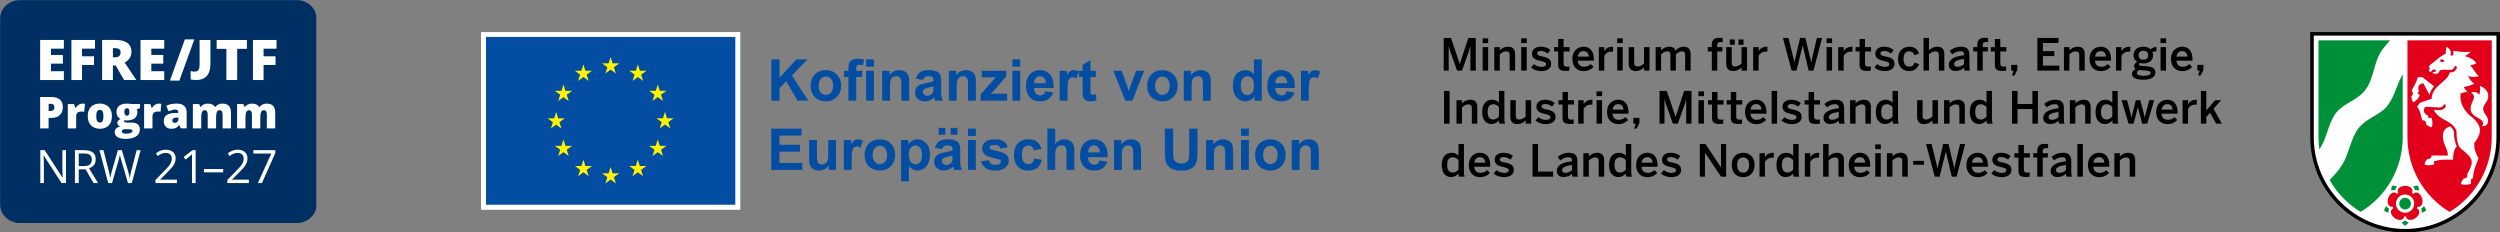 <svg width="1871" height="174" viewBox="0 0 1871 174" fill="none" xmlns="http://www.w3.org/2000/svg">
<rect x="0" y="0" width="1871" height="174" fill="#808080" stroke="none"/>
<g clip-path="url(#clip0_103_781)">
<mask id="mask0_103_781" style="mask-type:luminance" maskUnits="userSpaceOnUse" x="0" y="0" width="237" height="167">
<path d="M237 0H0V167H237V0Z" fill="white"/>
</mask>
<g mask="url(#mask0_103_781)">
<path d="M15.083 0C6.756 0 0 6.36 0 14.213V152.77C0 160.623 6.756 166.983 15.083 166.983H221.9C230.228 166.983 236.983 160.623 236.983 152.77V14.213C237 6.36 230.244 0 221.917 0H15.083Z" fill="#003063"/>
<path d="M47.791 53.295H38.126V47.623H47.072V41.129H38.126V36.414H47.791V29.903H30.049V59.89H47.791V53.295Z" fill="white"/>
<path d="M61.386 48.63H70.349V42.136H61.386V36.414H71.102V29.903H53.443V59.89H61.386V48.63Z" fill="white"/>
<path d="M84.496 48.982H86.536L92.874 59.89H102.037L93.325 46.834C94.379 46.247 95.282 45.559 96.034 44.77C96.787 43.982 97.372 43.092 97.773 42.086C98.175 41.096 98.392 39.988 98.392 38.763C98.392 36.8 97.94 35.172 97.037 33.863C96.135 32.554 94.78 31.564 92.974 30.893C91.168 30.222 88.927 29.903 86.202 29.903H76.419V59.89H84.496V48.982ZM84.496 36.044H86.085C87.539 36.044 88.593 36.313 89.262 36.867C89.914 37.42 90.248 38.176 90.248 39.149C90.248 40.559 89.847 41.532 89.061 42.086C88.275 42.639 87.255 42.908 86.018 42.908H84.513V36.061L84.496 36.044Z" fill="white"/>
<path d="M122.906 53.295H113.241V47.623H122.187V41.129H113.241V36.414H122.906V29.903H105.164V59.89H122.906V53.295Z" fill="white"/>
<path d="M145.414 29.483H138.341L127.204 60.309H134.277L145.414 29.483Z" fill="white"/>
<path d="M46.688 126.643C46.688 127.364 46.688 128.136 46.738 128.975C46.771 129.814 46.788 130.586 46.821 131.325C46.855 132.046 46.888 132.617 46.905 133.003H46.788L33.461 112.379H30.183V137.03H32.842V122.867C32.842 122.045 32.842 121.24 32.792 120.451C32.758 119.662 32.725 118.907 32.675 118.202C32.624 117.497 32.591 116.877 32.558 116.323H32.691L46.086 137.03H49.38V112.379H46.688V126.66V126.643Z" fill="white"/>
<path d="M69.078 124.679C69.847 124.143 70.45 123.438 70.918 122.565C71.386 121.693 71.62 120.602 71.62 119.31C71.62 117.716 71.302 116.423 70.65 115.4C69.998 114.376 69.011 113.621 67.707 113.118C66.386 112.614 64.731 112.363 62.707 112.363H56.069V137.013H58.928V126.727H64.028L70.048 137.013H73.376L66.637 125.938C67.506 125.653 68.309 125.233 69.078 124.696M62.841 124.294H58.945V114.829H62.557C64.647 114.829 66.185 115.182 67.189 115.87C68.192 116.574 68.694 117.749 68.694 119.427C68.694 121.105 68.225 122.23 67.272 123.052C66.319 123.874 64.848 124.277 62.841 124.277" fill="white"/>
<path d="M98.275 127.801C98.091 128.506 97.924 129.193 97.773 129.848C97.623 130.519 97.489 131.14 97.372 131.761C97.255 132.365 97.171 132.952 97.088 133.506C97.021 133.12 96.937 132.701 96.853 132.248C96.77 131.811 96.669 131.341 96.569 130.855C96.469 130.368 96.335 129.865 96.218 129.345C96.084 128.824 95.934 128.304 95.783 127.784L91.185 112.379H88.242L83.827 127.666C83.677 128.17 83.543 128.673 83.409 129.177C83.275 129.68 83.158 130.184 83.058 130.67C82.957 131.157 82.857 131.643 82.774 132.13C82.69 132.617 82.606 133.07 82.556 133.506C82.489 133.087 82.422 132.634 82.339 132.197C82.255 131.744 82.172 131.291 82.071 130.821C81.971 130.351 81.871 129.865 81.754 129.361C81.636 128.858 81.503 128.354 81.369 127.834L77.422 112.379H74.446L80.968 137.013H83.844L88.576 120.451C88.727 119.964 88.86 119.461 88.994 118.991C89.128 118.504 89.228 118.051 89.329 117.632C89.429 117.212 89.496 116.826 89.563 116.507C89.63 116.189 89.663 115.937 89.696 115.769C89.73 115.937 89.78 116.189 89.864 116.524C89.931 116.86 90.031 117.229 90.131 117.665C90.232 118.102 90.365 118.555 90.499 119.024C90.633 119.494 90.767 119.981 90.917 120.451L95.783 137.03H98.659L105.231 112.396H102.238L98.291 127.834L98.275 127.801Z" fill="white"/>
<path d="M119.896 134.328L125.231 128.992C126.468 127.767 127.555 126.609 128.491 125.518C129.428 124.428 130.147 123.32 130.665 122.196C131.184 121.072 131.434 119.863 131.434 118.571C131.434 117.279 131.133 116.054 130.531 115.081C129.929 114.108 129.093 113.353 127.99 112.816C126.886 112.279 125.582 112.027 124.077 112.027C123.073 112.027 122.137 112.144 121.267 112.396C120.381 112.648 119.562 112.983 118.793 113.403C118.023 113.839 117.321 114.326 116.669 114.863L118.157 116.742C119.11 116.004 120.03 115.433 120.95 115.031C121.853 114.628 122.889 114.426 124.077 114.426C125.414 114.426 126.501 114.796 127.321 115.534C128.14 116.272 128.558 117.33 128.558 118.722C128.558 119.847 128.341 120.87 127.906 121.81C127.471 122.75 126.836 123.706 126 124.663C125.164 125.636 124.144 126.727 122.923 127.968L116.351 134.664V137.013H132.438V134.446H119.896V134.328Z" fill="white"/>
<path d="M137.438 117.514L138.892 119.427L141.702 117.162C142.153 116.793 142.521 116.474 142.822 116.222C143.123 115.97 143.458 115.668 143.792 115.299C143.759 115.719 143.725 116.121 143.725 116.524C143.708 116.927 143.692 117.363 143.692 117.833C143.692 118.32 143.692 118.873 143.692 119.545V137.013H146.417V112.363H144.093L137.438 117.497V117.514Z" fill="white"/>
<path d="M167.069 126.492H152.621V128.992H167.069V126.492Z" fill="white"/>
<path d="M173.674 134.328L179.008 128.992C180.246 127.767 181.333 126.609 182.269 125.518C183.206 124.428 183.925 123.32 184.443 122.196C184.961 121.072 185.212 119.863 185.212 118.571C185.212 117.279 184.911 116.054 184.309 115.081C183.707 114.108 182.871 113.353 181.767 112.816C180.664 112.279 179.36 112.027 177.855 112.027C176.851 112.027 175.915 112.144 175.045 112.396C174.159 112.648 173.34 112.983 172.57 113.403C171.801 113.839 171.099 114.326 170.447 114.863L171.952 116.742C172.905 116.004 173.825 115.433 174.744 115.031C175.647 114.628 176.684 114.426 177.871 114.426C179.209 114.426 180.296 114.796 181.115 115.534C181.935 116.272 182.353 117.33 182.353 118.722C182.353 119.847 182.135 120.87 181.701 121.81C181.266 122.75 180.63 123.706 179.794 124.663C178.958 125.636 177.938 126.727 176.717 127.968L170.146 134.664V137.013H186.232V134.446H173.691V134.328H173.674Z" fill="white"/>
<path d="M189.677 114.93H203.054L192.988 137.013H196.031L206.048 114.527V112.363H189.677V114.93Z" fill="white"/>
<path d="M142.672 53.161V59.453C143.173 59.571 143.775 59.655 144.461 59.756C145.146 59.84 145.949 59.89 146.869 59.89C148.959 59.89 150.815 59.487 152.404 58.682C153.992 57.876 155.246 56.567 156.133 54.772C157.036 52.959 157.487 50.56 157.487 47.556V29.936H149.377V48.261C149.377 49.452 149.26 50.442 149.043 51.231C148.825 52.02 148.441 52.624 147.905 53.01C147.37 53.413 146.618 53.614 145.648 53.614C145.079 53.614 144.544 53.563 144.059 53.463C143.574 53.362 143.106 53.261 142.672 53.194" fill="white"/>
<path d="M169.427 59.89H177.503V36.548H184.777V29.92H162.136V36.548H169.427V59.89Z" fill="white"/>
<path d="M206.951 36.431V29.92H189.309V59.89H197.252V48.647H206.198V42.136H197.252V36.431H206.951Z" fill="white"/>
<path d="M36.387 88.266H38.16C39.815 88.266 41.22 88.048 42.357 87.594C43.494 87.141 44.413 86.537 45.099 85.765C45.785 84.993 46.286 84.121 46.587 83.131C46.888 82.141 47.039 81.117 47.039 80.043C47.039 77.66 46.303 75.815 44.815 74.522C43.343 73.23 41.119 72.576 38.143 72.576H30.049V96.069H36.37V88.282L36.387 88.266ZM36.387 77.694H38.026C38.945 77.694 39.631 77.929 40.066 78.399C40.501 78.869 40.718 79.473 40.718 80.211C40.718 80.949 40.567 81.486 40.3 81.906C40.016 82.325 39.648 82.627 39.179 82.812C38.711 82.997 38.21 83.097 37.658 83.097H36.404V77.694H36.387Z" fill="white"/>
<path d="M57.005 87.108C57.005 86.286 57.139 85.631 57.39 85.145C57.641 84.658 57.975 84.289 58.376 84.054C58.778 83.819 59.196 83.651 59.647 83.584C60.099 83.517 60.517 83.466 60.918 83.466C61.503 83.466 61.938 83.483 62.256 83.517C62.574 83.55 62.841 83.601 63.042 83.651L63.593 77.728C63.41 77.694 63.142 77.66 62.757 77.61C62.39 77.56 62.022 77.543 61.687 77.543C61.002 77.543 60.333 77.694 59.697 77.979C59.045 78.264 58.477 78.65 57.958 79.137C57.44 79.624 57.022 80.161 56.687 80.765H56.386L55.416 77.862H50.751V96.069H57.005V87.125V87.108Z" fill="white"/>
<path d="M66.771 81.805C66.035 83.198 65.667 84.893 65.667 86.906C65.667 88.433 65.884 89.776 66.336 90.951C66.771 92.125 67.406 93.115 68.209 93.921C69.011 94.726 69.965 95.33 71.068 95.75C72.155 96.153 73.359 96.371 74.68 96.371C76.085 96.371 77.356 96.169 78.476 95.75C79.596 95.33 80.549 94.726 81.335 93.921C82.121 93.115 82.723 92.125 83.141 90.951C83.559 89.776 83.76 88.417 83.76 86.906C83.76 84.893 83.376 83.198 82.606 81.805C81.837 80.412 80.767 79.355 79.412 78.617C78.058 77.895 76.503 77.526 74.764 77.526C72.874 77.526 71.252 77.895 69.898 78.617C68.543 79.338 67.49 80.412 66.754 81.805M72.657 83.399C73.075 82.611 73.76 82.208 74.714 82.208C75.382 82.208 75.901 82.376 76.285 82.745C76.67 83.097 76.954 83.618 77.138 84.322C77.322 85.01 77.406 85.883 77.406 86.923C77.406 87.964 77.322 88.836 77.138 89.558C76.971 90.263 76.687 90.816 76.302 91.186C75.918 91.555 75.399 91.739 74.747 91.739C74.095 91.739 73.576 91.555 73.175 91.186C72.774 90.816 72.49 90.279 72.306 89.558C72.122 88.853 72.038 87.964 72.038 86.923C72.038 85.363 72.255 84.205 72.674 83.399" fill="white"/>
<path d="M104.78 77.845H98.459C98.208 77.811 97.84 77.761 97.372 77.711C96.904 77.66 96.436 77.627 95.984 77.576C95.532 77.543 95.181 77.526 94.964 77.526C93.292 77.526 91.887 77.778 90.733 78.264C89.579 78.751 88.693 79.473 88.091 80.396C87.489 81.335 87.188 82.46 87.188 83.769C87.188 85.077 87.456 86.118 87.991 87.007C88.526 87.897 89.278 88.551 90.215 88.971C89.228 89.575 88.593 90.095 88.275 90.514C87.974 90.951 87.807 91.454 87.807 92.008C87.807 92.528 88.008 93.048 88.426 93.568C88.844 94.088 89.312 94.475 89.88 94.709C88.543 95.011 87.523 95.532 86.854 96.236C86.185 96.941 85.85 97.831 85.85 98.921C85.85 100.532 86.553 101.774 87.941 102.647C89.329 103.502 91.319 103.939 93.894 103.939C97.305 103.939 99.947 103.318 101.82 102.093C103.709 100.868 104.646 99.139 104.646 96.924C104.646 95.196 104.144 93.904 103.124 93.048C102.104 92.192 100.582 91.756 98.542 91.756H95.532C95.148 91.756 94.746 91.722 94.329 91.672C93.91 91.622 93.543 91.521 93.258 91.37C92.957 91.219 92.823 91.034 92.823 90.783C92.823 90.665 92.84 90.548 92.874 90.414C92.907 90.279 92.974 90.145 93.041 90.011C93.442 90.095 93.977 90.145 94.646 90.145C97.372 90.145 99.412 89.608 100.783 88.517C102.154 87.443 102.84 85.916 102.84 83.953C102.84 83.55 102.79 83.164 102.706 82.795C102.623 82.426 102.489 82.09 102.322 81.788L104.796 80.882V77.845H104.78ZM93.526 96.673H95.967C96.519 96.673 97.037 96.706 97.522 96.773C98.007 96.841 98.409 96.958 98.726 97.159C99.027 97.344 99.195 97.629 99.195 97.998C99.195 98.485 98.927 98.888 98.409 99.19C97.89 99.492 97.238 99.71 96.469 99.844C95.7 99.978 94.93 100.046 94.178 100.046C93.258 100.046 92.506 99.895 91.954 99.576C91.402 99.257 91.118 98.837 91.118 98.334C91.118 98.015 91.218 97.747 91.436 97.495C91.653 97.243 91.937 97.059 92.305 96.908C92.673 96.757 93.074 96.689 93.526 96.689M96.402 85.916C96.068 86.37 95.616 86.604 95.014 86.604C94.362 86.604 93.877 86.37 93.559 85.9C93.242 85.43 93.074 84.742 93.074 83.802C93.074 82.862 93.242 82.174 93.559 81.704C93.877 81.235 94.362 81 95.014 81C95.666 81 96.118 81.235 96.419 81.704C96.72 82.174 96.887 82.879 96.887 83.819C96.887 84.758 96.72 85.43 96.402 85.883" fill="white"/>
<path d="M118.023 83.466C118.592 83.466 119.043 83.483 119.361 83.517C119.679 83.55 119.946 83.601 120.147 83.651L120.699 77.728C120.515 77.694 120.247 77.66 119.863 77.61C119.495 77.56 119.127 77.543 118.793 77.543C118.107 77.543 117.438 77.694 116.803 77.979C116.151 78.264 115.582 78.65 115.064 79.137C114.545 79.624 114.127 80.161 113.793 80.765H113.492L112.522 77.862H107.856V96.069H114.11V87.125C114.11 86.302 114.244 85.648 114.495 85.161C114.746 84.675 115.08 84.305 115.482 84.071C115.883 83.836 116.301 83.668 116.753 83.601C117.204 83.517 117.622 83.483 118.023 83.483" fill="white"/>
<path d="M139.745 84.121C139.745 82.007 139.093 80.379 137.805 79.238C136.518 78.097 134.729 77.526 132.421 77.526C130.782 77.526 129.294 77.66 127.973 77.946C126.652 78.231 125.465 78.634 124.411 79.171L126.217 83.315C127.103 82.913 127.99 82.594 128.859 82.342C129.745 82.09 130.531 81.973 131.25 81.973C131.919 81.973 132.454 82.141 132.856 82.493C133.257 82.846 133.458 83.416 133.458 84.222V84.473L130.431 84.574C127.873 84.691 125.933 85.228 124.595 86.168C123.257 87.108 122.572 88.551 122.572 90.498C122.572 91.823 122.806 92.931 123.291 93.787C123.776 94.659 124.428 95.297 125.264 95.733C126.1 96.169 127.037 96.371 128.073 96.371C129.11 96.371 129.929 96.27 130.615 96.085C131.301 95.901 131.919 95.599 132.471 95.196C133.006 94.793 133.541 94.273 134.043 93.635H134.177L135.381 96.052H139.712V84.121H139.745ZM133.525 89.34C133.525 90.112 133.257 90.732 132.722 91.219C132.187 91.706 131.535 91.941 130.782 91.941C130.23 91.941 129.796 91.79 129.461 91.504C129.127 91.202 128.96 90.749 128.96 90.128C128.96 89.457 129.194 88.954 129.662 88.601C130.13 88.249 130.933 88.047 132.087 87.997L133.525 87.93V89.34Z" fill="white"/>
<path d="M154.511 82.846C154.812 83.097 155.046 83.5 155.213 84.037C155.364 84.574 155.447 85.296 155.447 86.168V96.069H161.718V87.578C161.718 85.95 161.919 84.692 162.303 83.802C162.688 82.913 163.39 82.477 164.41 82.477C165.129 82.477 165.681 82.745 166.049 83.282C166.417 83.819 166.601 84.792 166.601 86.168V96.069H172.855V84.222C172.855 81.889 172.303 80.194 171.216 79.137C170.129 78.08 168.54 77.543 166.467 77.543C165.33 77.543 164.31 77.761 163.407 78.197C162.504 78.634 161.751 79.271 161.183 80.077H160.999C160.447 79.288 159.745 78.667 158.892 78.214C158.022 77.761 156.935 77.543 155.598 77.543C154.695 77.543 153.909 77.66 153.206 77.879C152.504 78.097 151.902 78.416 151.4 78.802C150.899 79.188 150.481 79.624 150.163 80.11H149.979L149.076 77.862H144.344V96.069H150.598V88.098C150.598 86.89 150.681 85.866 150.832 85.027C150.999 84.188 151.267 83.55 151.668 83.131C152.069 82.695 152.621 82.477 153.34 82.477C153.808 82.477 154.193 82.594 154.511 82.846Z" fill="white"/>
<path d="M194.827 96.052V87.578C194.827 85.95 195.028 84.692 195.413 83.802C195.797 82.913 196.5 82.477 197.52 82.477C198.239 82.477 198.79 82.745 199.158 83.282C199.526 83.819 199.71 84.792 199.71 86.168V96.069H205.964V84.238C205.964 81.906 205.412 80.211 204.325 79.137C203.238 78.08 201.65 77.543 199.576 77.543C198.439 77.543 197.419 77.761 196.516 78.197C195.613 78.634 194.878 79.271 194.292 80.077H194.092C193.54 79.288 192.837 78.667 191.985 78.214C191.115 77.761 190.011 77.543 188.69 77.543C187.787 77.543 187.001 77.66 186.299 77.879C185.597 78.097 184.995 78.416 184.493 78.802C183.992 79.188 183.573 79.624 183.256 80.127H183.072L182.152 77.879H177.437V96.085H183.691V88.115C183.691 86.906 183.774 85.883 183.925 85.044C184.092 84.205 184.359 83.567 184.761 83.148C185.162 82.711 185.714 82.493 186.433 82.493C186.901 82.493 187.286 82.627 187.603 82.862C187.904 83.114 188.139 83.517 188.306 84.054C188.456 84.591 188.54 85.312 188.54 86.185V96.085H194.811L194.827 96.052Z" fill="white"/>
</g>
</g>
<g clip-path="url(#clip1_103_781)">
<path d="M554.036 24H360V157H554.036V24Z" fill="white"/>
<path d="M550.299 27.646H363.73V153.202H550.299V27.646Z" fill="#034EA2"/>
<path d="M453.041 55.005L456.975 52.103L460.916 55.005L459.416 50.31L463.416 47.415H458.488L456.975 42.667L455.469 47.422L450.541 47.415L454.541 50.31L453.041 55.005Z" fill="#FFF200"/>
<path d="M432.667 60.531L436.601 57.629L440.542 60.531L439.042 55.842L443.042 52.94H438.108L436.601 48.185L435.095 52.947L430.167 52.94L434.161 55.842L432.667 60.531Z" fill="#FFF200"/>
<path d="M421.701 63.267L420.188 68.028L415.26 68.021L419.26 70.923L417.76 75.612L421.701 72.71L425.635 75.612L424.135 70.923L428.135 68.021H423.207L421.701 63.267Z" fill="#FFF200"/>
<path d="M416.227 93.249L420.161 96.151L418.668 91.463L422.661 88.561H417.74L416.227 83.806L414.721 88.574L409.793 88.561L413.793 91.463L412.293 96.151L416.227 93.249Z" fill="#FFF200"/>
<path d="M423.207 109.16L421.694 104.412L420.188 109.167L415.26 109.16L419.26 112.062L417.76 116.751L421.694 113.849L425.635 116.751L424.135 112.062L428.135 109.16H423.207Z" fill="#FFF200"/>
<path d="M438.141 124.235L436.634 119.493L435.128 124.242L430.2 124.235L434.194 127.137L432.7 131.825L436.634 128.93L440.568 131.825L439.075 127.137L443.068 124.235H438.141Z" fill="#FFF200"/>
<path d="M458.488 129.7L456.982 124.952L455.475 129.707L450.548 129.7L454.541 132.602L453.048 137.29L456.982 134.388L460.916 137.29L459.416 132.602L463.416 129.7H458.488Z" fill="#FFF200"/>
<path d="M478.836 124.235L477.329 119.493L475.816 124.242L470.896 124.235L474.889 127.137L473.395 131.825L477.329 128.93L481.27 131.825L479.763 127.137L483.763 124.235H478.836Z" fill="#FFF200"/>
<path d="M493.776 109.16L492.263 104.412L490.756 109.167L485.829 109.16L489.829 112.062L488.329 116.751L492.263 113.849L496.203 116.751L494.704 112.062L498.703 109.16H493.776Z" fill="#FFF200"/>
<path d="M504.111 88.501H499.184L497.67 83.753L496.171 88.508L491.237 88.501L495.236 91.403L493.743 96.091L497.67 93.189L501.611 96.091L500.118 91.403L504.111 88.501Z" fill="#FFF200"/>
<path d="M488.329 75.545L492.263 72.65L496.203 75.545L494.704 70.857L498.703 67.962H493.776L492.263 63.213L490.756 67.968L485.829 67.962L489.829 70.857L488.329 75.545Z" fill="#FFF200"/>
<path d="M477.389 48.192L475.882 52.947L470.955 52.94L474.948 55.842L473.448 60.537L477.395 57.629L481.323 60.537L479.829 55.842L483.829 52.94H478.895L477.389 48.192Z" fill="#FFF200"/>
<path d="M577.258 75.353V44.453H583.436V58.173L595.922 44.453H604.231L592.705 56.486L604.856 75.353H596.856L588.442 60.849L583.429 66.016V75.353H577.252H577.258Z" fill="#034EA2"/>
<path d="M606.658 63.844C606.658 61.879 607.138 59.973 608.099 58.133C609.059 56.294 610.421 54.886 612.178 53.916C613.941 52.947 615.908 52.462 618.079 52.462C621.434 52.462 624.184 53.565 626.328 55.763C628.473 57.961 629.545 60.743 629.545 64.097C629.545 67.45 628.46 70.292 626.295 72.517C624.131 74.742 621.407 75.857 618.125 75.857C616.092 75.857 614.151 75.392 612.309 74.469C610.467 73.546 609.059 72.185 608.106 70.392C607.145 68.599 606.665 66.421 606.665 63.851L606.658 63.844ZM612.671 64.156C612.671 66.374 613.191 68.075 614.237 69.257C615.283 70.439 616.566 71.03 618.098 71.03C619.631 71.03 620.914 70.439 621.953 69.257C622.993 68.075 623.506 66.361 623.506 64.117C623.506 61.872 622.986 60.238 621.953 59.056C620.921 57.874 619.631 57.283 618.098 57.283C616.566 57.283 615.283 57.874 614.237 59.056C613.191 60.238 612.671 61.938 612.671 64.156Z" fill="#034EA2"/>
<path d="M631.716 52.967H634.972V51.28C634.972 49.401 635.17 47.993 635.565 47.063C635.959 46.133 636.689 45.383 637.755 44.799C638.821 44.214 640.17 43.922 641.794 43.922C643.419 43.922 645.104 44.175 646.702 44.679L645.906 48.81C644.972 48.584 644.077 48.471 643.215 48.471C642.354 48.471 641.755 48.67 641.387 49.075C641.018 49.474 640.834 50.244 640.834 51.386V52.967H645.222V57.622H640.834V75.346H634.966V57.622H631.709V52.967H631.716ZM648.189 49.932V44.453H654.057V49.932H648.189ZM648.189 75.353V52.967H654.057V75.353H648.189Z" fill="#034EA2"/>
<path d="M680.424 75.353H674.556V63.931C674.556 61.513 674.431 59.953 674.181 59.242C673.931 58.532 673.523 57.98 672.957 57.589C672.392 57.197 671.714 56.998 670.925 56.998C669.911 56.998 668.997 57.277 668.188 57.841C667.379 58.406 666.826 59.149 666.53 60.079C666.227 61.009 666.083 62.722 666.083 65.219V75.359H660.215V52.973H665.662V56.261C667.596 53.73 670.03 52.469 672.97 52.469C674.266 52.469 675.451 52.701 676.523 53.173C677.595 53.644 678.404 54.242 678.957 54.972C679.51 55.703 679.891 56.533 680.108 57.463C680.325 58.392 680.431 59.72 680.431 61.447V75.359L680.424 75.353Z" fill="#034EA2"/>
<path d="M690.759 59.8L685.437 58.831C686.036 56.666 687.068 55.065 688.529 54.023C689.989 52.98 692.16 52.462 695.042 52.462C697.66 52.462 699.607 52.774 700.89 53.398C702.173 54.023 703.074 54.82 703.594 55.782C704.114 56.745 704.377 58.512 704.377 61.082L704.318 67.995C704.318 69.96 704.41 71.415 704.6 72.344C704.791 73.281 705.14 74.284 705.653 75.346H699.851C699.699 74.954 699.509 74.37 699.285 73.6C699.186 73.248 699.12 73.015 699.074 72.902C698.074 73.885 697.002 74.622 695.857 75.114C694.719 75.605 693.496 75.851 692.206 75.851C689.924 75.851 688.121 75.227 686.812 73.978C685.496 72.73 684.838 71.149 684.838 69.237C684.838 67.975 685.141 66.846 685.74 65.856C686.338 64.867 687.174 64.11 688.253 63.579C689.331 63.054 690.884 62.589 692.917 62.197C695.66 61.679 697.561 61.195 698.614 60.743V60.152C698.614 59.017 698.338 58.2 697.778 57.715C697.219 57.23 696.173 56.984 694.627 56.984C693.581 56.984 692.765 57.19 692.187 57.609C691.601 58.02 691.127 58.751 690.766 59.794L690.759 59.8ZM698.614 64.601C697.864 64.854 696.673 65.159 695.042 65.504C693.41 65.856 692.351 66.202 691.844 66.54C691.081 67.092 690.693 67.782 690.693 68.626C690.693 69.469 690.996 70.173 691.614 70.777C692.226 71.382 693.009 71.68 693.95 71.68C695.009 71.68 696.015 71.328 696.976 70.624C697.686 70.093 698.153 69.436 698.377 68.665C698.528 68.161 698.607 67.198 698.607 65.777V64.595L698.614 64.601Z" fill="#034EA2"/>
<path d="M730.329 75.353H724.461V63.931C724.461 61.513 724.336 59.953 724.086 59.242C723.836 58.532 723.428 57.98 722.863 57.589C722.297 57.197 721.619 56.998 720.83 56.998C719.817 56.998 718.902 57.277 718.093 57.841C717.284 58.406 716.731 59.149 716.435 60.079C716.133 61.009 715.988 62.722 715.988 65.219V75.359H710.12V52.973H715.567V56.261C717.501 53.73 719.935 52.469 722.876 52.469C724.172 52.469 725.356 52.701 726.428 53.173C727.501 53.644 728.31 54.242 728.862 54.972C729.415 55.703 729.796 56.533 730.014 57.463C730.231 58.392 730.336 59.72 730.336 61.447V75.359L730.329 75.353Z" fill="#034EA2"/>
<path d="M733.921 75.353V70.737L742.23 61.108C743.592 59.535 744.605 58.419 745.256 57.755C744.572 57.795 743.677 57.828 742.566 57.841L734.737 57.881V52.967H753.072V57.164L744.592 67.025L741.605 70.292C743.237 70.193 744.243 70.146 744.631 70.146H753.716V75.353H733.921Z" fill="#034EA2"/>
<path d="M757.657 49.932V44.453H763.525V49.932H757.657ZM757.657 75.353V52.967H763.525V75.353H757.657Z" fill="#034EA2"/>
<path d="M782.379 68.227L788.228 69.216C787.478 71.381 786.287 73.028 784.669 74.157C783.044 75.286 781.018 75.85 778.583 75.85C774.728 75.85 771.873 74.576 770.025 72.039C768.564 70 767.834 67.43 767.834 64.322C767.834 60.61 768.794 57.708 770.715 55.61C772.636 53.511 775.064 52.455 778.005 52.455C781.3 52.455 783.906 53.558 785.813 55.756C787.721 57.954 788.629 61.321 788.55 65.863H773.853C773.893 67.623 774.367 68.984 775.274 69.96C776.182 70.936 777.307 71.428 778.656 71.428C779.577 71.428 780.346 71.175 780.971 70.671C781.596 70.166 782.07 69.349 782.392 68.227H782.379ZM782.715 62.244C782.675 60.53 782.235 59.229 781.399 58.332C780.564 57.443 779.55 56.991 778.353 56.991C777.07 56.991 776.018 57.462 775.182 58.405C774.347 59.348 773.939 60.623 773.952 62.244H782.721H782.715Z" fill="#034EA2"/>
<path d="M798.938 75.353H793.069V52.967H798.517V56.148C799.451 54.647 800.286 53.657 801.03 53.179C801.773 52.701 802.622 52.462 803.569 52.462C804.904 52.462 806.194 52.834 807.431 53.578L805.615 58.744C804.628 58.1 803.707 57.775 802.858 57.775C802.01 57.775 801.339 58.001 800.773 58.459C800.201 58.917 799.753 59.74 799.424 60.936C799.095 62.131 798.931 64.635 798.931 68.44V75.353H798.938Z" fill="#034EA2"/>
<path d="M820.134 52.967V57.688H816.127V66.706C816.127 68.532 816.167 69.595 816.239 69.9C816.318 70.206 816.489 70.452 816.759 70.651C817.029 70.85 817.364 70.95 817.752 70.95C818.298 70.95 819.081 70.757 820.114 70.379L820.614 74.974C819.252 75.565 817.706 75.857 815.983 75.857C814.924 75.857 813.97 75.678 813.121 75.319C812.272 74.961 811.647 74.496 811.253 73.931C810.858 73.36 810.582 72.59 810.43 71.627C810.305 70.936 810.24 69.549 810.24 67.45V57.695H807.549V52.973H810.24V48.524L816.127 45.064V52.967H820.134Z" fill="#034EA2"/>
<path d="M842.179 75.353L833.245 52.967H839.403L843.58 64.389L844.79 68.201C845.113 67.231 845.31 66.594 845.396 66.281C845.593 65.651 845.797 65.02 846.021 64.382L850.238 52.96H856.27L847.461 75.346H842.179V75.353Z" fill="#034EA2"/>
<path d="M858.507 63.844C858.507 61.879 858.987 59.973 859.948 58.133C860.908 56.294 862.27 54.886 864.026 53.916C865.789 52.947 867.756 52.462 869.927 52.462C873.282 52.462 876.032 53.565 878.177 55.763C880.321 57.961 881.394 60.743 881.394 64.097C881.394 67.45 880.308 70.292 878.144 72.517C875.98 74.742 873.256 75.857 869.973 75.857C867.941 75.857 866 75.392 864.158 74.469C862.316 73.546 860.908 72.185 859.954 70.392C858.994 68.599 858.513 66.421 858.513 63.851L858.507 63.844ZM864.52 64.156C864.52 66.374 865.039 68.075 866.085 69.257C867.131 70.439 868.414 71.03 869.947 71.03C871.48 71.03 872.763 70.439 873.802 69.257C874.842 68.075 875.355 66.361 875.355 64.117C875.355 61.872 874.835 60.238 873.802 59.056C872.769 57.874 871.48 57.283 869.947 57.283C868.414 57.283 867.131 57.874 866.085 59.056C865.039 60.238 864.52 61.938 864.52 64.156Z" fill="#034EA2"/>
<path d="M906.156 75.353H900.288V63.931C900.288 61.513 900.163 59.953 899.913 59.242C899.663 58.532 899.255 57.98 898.689 57.589C898.123 57.197 897.446 56.998 896.656 56.998C895.643 56.998 894.729 57.277 893.919 57.841C893.11 58.406 892.558 59.149 892.262 60.079C891.959 61.009 891.814 62.722 891.814 65.219V75.359H885.946V52.973H891.393V56.261C893.327 53.73 895.761 52.469 898.702 52.469C899.998 52.469 901.182 52.701 902.255 53.173C903.327 53.644 904.136 54.242 904.689 54.972C905.241 55.703 905.623 56.533 905.84 57.463C906.057 58.392 906.162 59.72 906.162 61.447V75.359L906.156 75.353Z" fill="#034EA2"/>
<path d="M944.318 75.353H938.871V72.065C937.963 73.347 936.897 74.297 935.667 74.921C934.437 75.545 933.194 75.857 931.937 75.857C929.391 75.857 927.207 74.821 925.392 72.749C923.576 70.677 922.668 67.789 922.668 64.077C922.668 60.364 923.55 57.403 925.319 55.424C927.089 53.452 929.319 52.462 932.023 52.462C934.503 52.462 936.641 53.505 938.457 55.583V44.453H944.325V75.353H944.318ZM928.661 63.672C928.661 66.062 928.99 67.789 929.641 68.858C930.589 70.405 931.911 71.176 933.608 71.176C934.957 71.176 936.108 70.598 937.055 69.436C938.003 68.274 938.476 66.547 938.476 64.243C938.476 61.673 938.016 59.82 937.101 58.691C936.187 57.562 935.003 56.991 933.575 56.991C932.148 56.991 931.016 57.549 930.075 58.664C929.135 59.78 928.668 61.454 928.668 63.672H928.661Z" fill="#034EA2"/>
<path d="M962.949 68.227L968.797 69.216C968.047 71.381 966.856 73.028 965.238 74.157C963.613 75.286 961.587 75.85 959.153 75.85C955.298 75.85 952.443 74.576 950.594 72.039C949.134 70 948.403 67.43 948.403 64.322C948.403 60.61 949.364 57.708 951.285 55.61C953.206 53.511 955.633 52.455 958.574 52.455C961.87 52.455 964.475 53.558 966.383 55.756C968.29 57.954 969.198 61.321 969.119 65.863H954.423C954.462 67.623 954.936 68.984 955.844 69.96C956.752 70.936 957.877 71.428 959.225 71.428C960.146 71.428 960.916 71.175 961.541 70.671C962.166 70.166 962.639 69.349 962.962 68.227H962.949ZM963.278 62.244C963.238 60.53 962.797 59.229 961.962 58.332C961.126 57.443 960.113 56.991 958.916 56.991C957.633 56.991 956.581 57.462 955.745 58.405C954.91 59.348 954.502 60.623 954.515 62.244H963.284H963.278Z" fill="#034EA2"/>
<path d="M979.5 75.353H973.632V52.967H979.079V56.148C980.014 54.647 980.849 53.657 981.592 53.179C982.336 52.701 983.184 52.462 984.132 52.462C985.467 52.462 986.757 52.834 987.993 53.578L986.178 58.744C985.191 58.1 984.27 57.775 983.421 57.775C982.573 57.775 981.902 58.001 981.336 58.459C980.764 58.917 980.316 59.74 979.987 60.936C979.658 62.131 979.494 64.635 979.494 68.44V75.353H979.5Z" fill="#034EA2"/>
<path d="M577.179 127.15V96.251H599.876V101.477H583.357V108.33H598.724V113.537H583.357V121.944H600.455V127.15H577.173H577.179Z" fill="#034EA2"/>
<path d="M620.25 127.15V123.796C619.44 124.992 618.381 125.935 617.065 126.619C615.75 127.309 614.362 127.648 612.901 127.648C611.441 127.648 610.072 127.316 608.895 126.659C607.711 126.001 606.855 125.071 606.329 123.876C605.803 122.681 605.533 121.034 605.533 118.922V104.758H611.401V115.044C611.401 118.192 611.507 120.118 611.724 120.828C611.941 121.539 612.329 122.103 612.901 122.515C613.474 122.927 614.197 123.139 615.072 123.139C616.072 123.139 616.973 122.86 617.763 122.309C618.559 121.758 619.098 121.067 619.388 120.244C619.684 119.42 619.828 117.408 619.828 114.207V104.764H625.697V127.15H620.25Z" fill="#034EA2"/>
<path d="M637.393 127.15H631.525V104.764H636.972V107.945C637.907 106.444 638.742 105.455 639.485 104.977C640.229 104.499 641.077 104.26 642.025 104.26C643.36 104.26 644.65 104.631 645.886 105.375L644.071 110.542C643.084 109.897 642.163 109.572 641.314 109.572C640.466 109.572 639.795 109.798 639.229 110.256C638.656 110.714 638.209 111.538 637.88 112.733C637.551 113.928 637.387 116.432 637.387 120.237V127.15H637.393Z" fill="#034EA2"/>
<path d="M647.064 115.642C647.064 113.676 647.544 111.77 648.505 109.931C649.465 108.091 650.827 106.683 652.583 105.714C654.346 104.744 656.313 104.26 658.484 104.26C661.84 104.26 664.589 105.362 666.734 107.56C668.879 109.758 669.951 112.54 669.951 115.894C669.951 119.248 668.865 122.09 666.701 124.314C664.537 126.539 661.813 127.655 658.53 127.655C656.498 127.655 654.557 127.19 652.715 126.267C650.873 125.344 649.465 123.982 648.511 122.189C647.551 120.396 647.071 118.218 647.071 115.648L647.064 115.642ZM653.077 115.954C653.077 118.172 653.597 119.872 654.643 121.054C655.689 122.236 656.971 122.827 658.504 122.827C660.037 122.827 661.32 122.236 662.359 121.054C663.399 119.872 663.912 118.159 663.912 115.914C663.912 113.669 663.392 112.036 662.359 110.854C661.326 109.672 660.037 109.081 658.504 109.081C656.971 109.081 655.689 109.672 654.643 110.854C653.597 112.036 653.077 113.736 653.077 115.954Z" fill="#034EA2"/>
<path d="M674.372 104.764H679.838V108.051C680.549 106.929 681.509 106.013 682.72 105.309C683.93 104.605 685.272 104.253 686.746 104.253C689.318 104.253 691.509 105.269 693.305 107.308C695.101 109.346 695.996 112.182 695.996 115.821C695.996 119.46 695.088 122.462 693.279 124.534C691.469 126.606 689.279 127.641 686.7 127.641C685.476 127.641 684.365 127.396 683.371 126.904C682.378 126.413 681.325 125.57 680.227 124.374V135.65H674.359V104.751L674.372 104.764ZM680.174 115.575C680.174 118.092 680.667 119.945 681.654 121.147C682.641 122.349 683.845 122.947 685.266 122.947C686.687 122.947 687.766 122.395 688.667 121.293C689.575 120.191 690.022 118.384 690.022 115.868C690.022 113.523 689.555 111.777 688.621 110.641C687.687 109.506 686.536 108.935 685.154 108.935C683.773 108.935 682.529 109.492 681.582 110.608C680.634 111.724 680.161 113.377 680.161 115.569L680.174 115.575Z" fill="#034EA2"/>
<path d="M705.041 111.591L699.719 110.621C700.318 108.457 701.35 106.856 702.811 105.814C704.271 104.771 706.442 104.253 709.324 104.253C711.942 104.253 713.889 104.565 715.172 105.189C716.455 105.814 717.356 106.61 717.876 107.573C718.396 108.536 718.659 110.303 718.659 112.873L718.6 119.786C718.6 121.751 718.692 123.206 718.883 124.135C719.073 125.072 719.422 126.074 719.935 127.137H714.133C713.981 126.745 713.791 126.161 713.567 125.39C713.468 125.038 713.403 124.806 713.356 124.693C712.357 125.676 711.284 126.413 710.14 126.904C709.001 127.396 707.778 127.642 706.488 127.642C704.206 127.642 702.403 127.017 701.094 125.769C699.778 124.52 699.12 122.94 699.12 121.027C699.12 119.766 699.423 118.637 700.022 117.647C700.62 116.658 701.456 115.901 702.535 115.37C703.614 114.845 705.166 114.38 707.199 113.988C709.942 113.47 711.843 112.986 712.896 112.534V111.943C712.896 110.807 712.62 109.991 712.06 109.506C711.501 109.021 710.455 108.775 708.909 108.775C707.863 108.775 707.048 108.981 706.469 109.4C705.883 109.811 705.41 110.542 705.048 111.584L705.041 111.591ZM702.515 100.8V95.72H707.548V100.8H702.515ZM712.896 116.399C712.146 116.651 710.955 116.957 709.324 117.302C707.692 117.654 706.633 117.999 706.127 118.338C705.363 118.889 704.975 119.58 704.975 120.423C704.975 121.267 705.278 121.97 705.896 122.575C706.508 123.179 707.291 123.478 708.232 123.478C709.291 123.478 710.297 123.126 711.258 122.422C711.968 121.891 712.435 121.233 712.659 120.463C712.81 119.958 712.889 118.995 712.889 117.574V116.392L712.896 116.399ZM711.495 100.8V95.72H716.547V100.8H711.495Z" fill="#034EA2"/>
<path d="M724.441 101.73V96.251H730.31V101.73H724.441ZM724.441 127.15V104.764H730.31V127.15H724.441Z" fill="#034EA2"/>
<path d="M734.257 120.762L740.145 119.858C740.395 121.014 740.901 121.884 741.671 122.482C742.434 123.079 743.506 123.378 744.888 123.378C746.407 123.378 747.545 123.099 748.315 122.535C748.828 122.143 749.085 121.618 749.085 120.954C749.085 120.503 748.947 120.131 748.67 119.839C748.381 119.56 747.723 119.301 746.71 119.062C741.98 118.006 738.98 117.043 737.71 116.173C735.954 114.964 735.079 113.284 735.079 111.133C735.079 109.194 735.836 107.567 737.355 106.245C738.875 104.924 741.223 104.266 744.414 104.266C747.605 104.266 749.703 104.764 751.177 105.76C752.65 106.756 753.67 108.231 754.223 110.19L748.69 111.219C748.453 110.349 748.006 109.678 747.342 109.213C746.684 108.749 745.736 108.516 744.513 108.516C742.967 108.516 741.862 108.735 741.191 109.167C740.743 109.472 740.52 109.878 740.52 110.369C740.52 110.787 740.717 111.146 741.105 111.445C741.631 111.837 743.46 112.394 746.585 113.112C749.71 113.829 751.894 114.705 753.131 115.748C754.354 116.804 754.966 118.271 754.966 120.151C754.966 122.203 754.118 123.962 752.42 125.443C750.723 126.918 748.21 127.655 744.881 127.655C741.862 127.655 739.467 127.037 737.71 125.802C735.947 124.567 734.796 122.887 734.257 120.762Z" fill="#034EA2"/>
<path d="M779.439 111.385L773.656 112.441C773.459 111.272 773.018 110.396 772.327 109.805C771.636 109.213 770.742 108.921 769.643 108.921C768.183 108.921 767.018 109.433 766.143 110.449C765.268 111.465 764.841 113.171 764.841 115.562C764.841 118.218 765.281 120.091 766.17 121.187C767.051 122.282 768.242 122.834 769.729 122.834C770.84 122.834 771.755 122.515 772.465 121.877C773.176 121.24 773.676 120.137 773.972 118.577L779.735 119.566C779.136 122.236 777.985 124.255 776.287 125.616C774.59 126.977 772.314 127.661 769.459 127.661C766.216 127.661 763.63 126.632 761.703 124.56C759.775 122.495 758.808 119.633 758.808 115.98C758.808 112.328 759.775 109.406 761.709 107.347C763.643 105.289 766.262 104.26 769.558 104.26C772.255 104.26 774.406 104.844 775.998 106.019C777.59 107.195 778.735 108.981 779.432 111.385H779.439Z" fill="#034EA2"/>
<path d="M789.727 96.251V107.613C791.622 105.382 793.885 104.26 796.51 104.26C797.859 104.26 799.076 104.512 800.161 105.017C801.247 105.521 802.062 106.172 802.615 106.956C803.168 107.746 803.543 108.616 803.74 109.572C803.944 110.528 804.043 112.009 804.043 114.021V127.15H798.174V115.33C798.174 112.986 798.063 111.491 797.839 110.861C797.615 110.23 797.221 109.725 796.661 109.353C796.096 108.981 795.392 108.795 794.543 108.795C793.569 108.795 792.701 109.034 791.931 109.512C791.168 109.991 790.609 110.708 790.254 111.671C789.899 112.634 789.721 114.055 789.721 115.941V127.15H783.853V96.251H789.721H789.727Z" fill="#034EA2"/>
<path d="M822.844 120.025L828.693 121.014C827.943 123.179 826.752 124.826 825.134 125.955C823.509 127.084 821.482 127.648 819.048 127.648C815.193 127.648 812.338 126.373 810.49 123.836C809.029 121.798 808.299 119.228 808.299 116.12C808.299 112.408 809.259 109.506 811.18 107.407C813.101 105.309 815.529 104.253 818.469 104.253C821.765 104.253 824.37 105.355 826.278 107.553C828.186 109.751 829.094 113.118 829.015 117.661H814.318C814.358 119.42 814.832 120.782 815.739 121.758C816.647 122.734 817.772 123.225 819.121 123.225C820.042 123.225 820.811 122.973 821.436 122.468C822.061 121.964 822.535 121.147 822.857 120.025H822.844ZM823.18 114.041C823.14 112.328 822.7 111.026 821.864 110.13C821.029 109.24 820.015 108.789 818.818 108.789C817.535 108.789 816.483 109.26 815.647 110.203C814.812 111.146 814.404 112.421 814.417 114.041H823.186H823.18Z" fill="#034EA2"/>
<path d="M853.954 127.15H848.086V115.728C848.086 113.311 847.961 111.75 847.711 111.04C847.461 110.329 847.054 109.778 846.488 109.386C845.922 108.994 845.244 108.795 844.455 108.795C843.442 108.795 842.527 109.074 841.718 109.638C840.909 110.203 840.356 110.947 840.06 111.876C839.758 112.806 839.613 114.519 839.613 117.016V127.157H833.745V104.771H839.192V108.058C841.126 105.528 843.56 104.266 846.501 104.266C847.797 104.266 848.981 104.499 850.053 104.97C851.126 105.442 851.935 106.039 852.487 106.77C853.04 107.5 853.422 108.33 853.639 109.26C853.856 110.19 853.961 111.518 853.961 113.244V127.157L853.954 127.15Z" fill="#034EA2"/>
<path d="M871.789 96.251H877.966V112.986C877.966 115.642 878.045 117.362 878.197 118.152C878.46 119.414 879.091 120.43 880.085 121.2C881.078 121.97 882.44 122.349 884.17 122.349C885.9 122.349 887.249 121.99 888.137 121.267C889.025 120.543 889.564 119.653 889.742 118.604C889.92 117.548 890.012 115.801 890.012 113.357V96.264H896.189V112.494C896.189 116.206 896.025 118.823 895.689 120.357C895.354 121.891 894.742 123.179 893.841 124.235C892.939 125.291 891.742 126.127 890.242 126.752C888.742 127.376 886.775 127.688 884.354 127.688C881.433 127.688 879.216 127.349 877.703 126.665C876.19 125.981 874.999 125.098 874.124 124.009C873.25 122.92 872.671 121.778 872.394 120.583C871.993 118.809 871.789 116.2 871.789 112.74V96.258V96.251Z" fill="#034EA2"/>
<path d="M922.839 127.15H916.971V115.728C916.971 113.311 916.846 111.75 916.596 111.04C916.346 110.329 915.938 109.778 915.372 109.386C914.806 108.994 914.129 108.795 913.339 108.795C912.326 108.795 911.412 109.074 910.603 109.638C909.793 110.203 909.241 110.947 908.945 111.876C908.642 112.806 908.497 114.519 908.497 117.016V127.157H902.629V104.771H908.076V108.058C910.011 105.528 912.445 104.266 915.385 104.266C916.681 104.266 917.865 104.499 918.938 104.97C920.01 105.442 920.819 106.039 921.372 106.77C921.924 107.5 922.306 108.33 922.523 109.26C922.74 110.19 922.845 111.518 922.845 113.244V127.157L922.839 127.15Z" fill="#034EA2"/>
<path d="M928.786 101.73V96.251H934.654V101.73H928.786ZM928.786 127.15V104.764H934.654V127.15H928.786Z" fill="#034EA2"/>
<path d="M939.312 115.642C939.312 113.676 939.792 111.77 940.752 109.931C941.713 108.091 943.075 106.683 944.831 105.714C946.594 104.744 948.561 104.26 950.732 104.26C954.087 104.26 956.837 105.362 958.982 107.56C961.126 109.758 962.199 112.54 962.199 115.894C962.199 119.248 961.113 122.09 958.949 124.314C956.785 126.539 954.061 127.655 950.778 127.655C948.746 127.655 946.805 127.19 944.963 126.267C943.121 125.344 941.713 123.982 940.759 122.189C939.799 120.396 939.318 118.218 939.318 115.648L939.312 115.642ZM945.325 115.954C945.325 118.172 945.844 119.872 946.89 121.054C947.936 122.236 949.219 122.827 950.752 122.827C952.285 122.827 953.568 122.236 954.607 121.054C955.646 119.872 956.16 118.159 956.16 115.914C956.16 113.669 955.64 112.036 954.607 110.854C953.574 109.672 952.285 109.081 950.752 109.081C949.219 109.081 947.936 109.672 946.89 110.854C945.844 112.036 945.325 113.736 945.325 115.954Z" fill="#034EA2"/>
<path d="M986.954 127.15H981.086V115.728C981.086 113.311 980.961 111.75 980.711 111.04C980.461 110.329 980.053 109.778 979.487 109.386C978.922 108.994 978.244 108.795 977.455 108.795C976.442 108.795 975.527 109.074 974.718 109.638C973.909 110.203 973.356 110.947 973.06 111.876C972.757 112.806 972.613 114.519 972.613 117.016V127.157H966.745V104.771H972.192V108.058C974.126 105.528 976.56 104.266 979.501 104.266C980.797 104.266 981.981 104.499 983.053 104.97C984.125 105.442 984.934 106.039 985.487 106.77C986.04 107.5 986.421 108.33 986.638 109.26C986.855 110.19 986.961 111.518 986.961 113.244V127.157L986.954 127.15Z" fill="#034EA2"/>
</g>
<path d="M1582.39 114.657H1586.49V117.039C1587.61 115.848 1589.73 114.327 1592.91 114.327C1595.98 114.327 1597.97 116.146 1597.97 119.618V132.219H1593.87V120.644C1593.87 118.692 1593.04 117.799 1591.25 117.799C1589.47 117.799 1587.98 118.725 1586.49 120.081V132.219H1582.39V114.657ZM1574.91 121.735C1574.68 119.056 1573.36 117.634 1570.91 117.634C1568.93 117.634 1567.11 118.758 1566.71 121.735H1574.91ZM1562.58 123.455C1562.58 116.774 1567.31 114.327 1570.95 114.327C1574.88 114.327 1578.65 116.675 1578.65 123.819V124.778H1566.65C1566.81 127.953 1568.76 129.342 1571.34 129.342C1573.62 129.342 1574.95 128.581 1576.27 127.291L1578.42 129.408C1576.6 131.425 1574.19 132.583 1571.05 132.583C1566.65 132.583 1562.58 129.904 1562.58 123.455ZM1554.72 107.745H1558.82V132.219H1554.72V107.745ZM1546.15 127.324V123.455C1541.28 124.116 1538.7 125.307 1538.7 127.225C1538.7 128.614 1539.66 129.342 1541.15 129.342C1543.24 129.342 1544.86 128.548 1546.15 127.324ZM1534.7 127.986C1534.7 124.182 1537.94 121.636 1546.15 120.71V120.18C1546.15 118.428 1545.22 117.667 1543.27 117.667C1540.82 117.667 1538.84 118.858 1537.35 120.048L1535.36 117.502C1537.25 115.782 1540.19 114.327 1543.83 114.327C1548.53 114.327 1550.15 116.576 1550.15 120.677V127.919C1550.15 130.036 1550.28 131.326 1550.64 132.219H1546.54C1546.31 131.491 1546.15 130.962 1546.15 129.97C1544.36 131.789 1542.28 132.484 1539.66 132.484C1536.82 132.484 1534.7 130.896 1534.7 127.986ZM1524.7 117.899H1521.66V114.657H1524.7V112.871C1524.7 109.928 1525.92 107.646 1530.39 107.646C1531.15 107.646 1532.51 107.778 1532.8 107.811V110.953C1532.54 110.887 1531.88 110.821 1531.41 110.821C1529.96 110.821 1528.77 111.218 1528.77 113.103V114.657H1532.6V117.899H1528.77V132.219H1524.7V117.899ZM1510.6 127.622V117.899H1507.55V114.657H1510.6V108.539H1514.67V114.657H1519.2V117.899H1514.67V126.597C1514.67 128.482 1515.23 129.243 1517.24 129.243C1517.84 129.243 1518.6 129.143 1519 129.011V132.219C1518.57 132.318 1517.05 132.451 1516.02 132.451C1511.56 132.451 1510.6 130.797 1510.6 127.622ZM1490.31 129.805L1492.53 127.324C1493.85 128.449 1495.8 129.408 1498.05 129.408C1500.23 129.408 1501.55 128.846 1501.55 127.39C1501.55 125.968 1499.77 125.538 1497.65 125.042C1494.64 124.348 1491.04 123.554 1491.04 119.486C1491.04 116.41 1493.68 114.327 1497.55 114.327C1500.89 114.327 1502.94 115.286 1504.76 116.807L1502.81 119.453C1501.52 118.395 1499.44 117.535 1497.85 117.535C1495.6 117.535 1494.87 118.328 1494.87 119.321C1494.87 120.743 1496.63 121.173 1498.71 121.636C1501.72 122.297 1505.39 123.058 1505.39 127.159C1505.39 130.863 1502.05 132.583 1498.05 132.583C1494.81 132.583 1491.9 131.425 1490.31 129.805ZM1484.03 121.735C1483.79 119.056 1482.47 117.634 1480.02 117.634C1478.04 117.634 1476.22 118.758 1475.82 121.735H1484.03ZM1471.69 123.455C1471.69 116.774 1476.42 114.327 1480.06 114.327C1483.99 114.327 1487.76 116.675 1487.76 123.819V124.778H1475.76C1475.92 127.953 1477.87 129.342 1480.45 129.342C1482.74 129.342 1484.06 128.581 1485.38 127.291L1487.53 129.408C1485.71 131.425 1483.3 132.583 1480.16 132.583C1475.76 132.583 1471.69 129.904 1471.69 123.455ZM1441.44 107.745H1445.61L1448.72 120.412C1449.22 122.363 1449.68 124.182 1450.01 126.101H1450.08C1450.41 124.215 1450.84 122.396 1451.34 120.445L1454.28 107.745H1458.25L1461.29 120.511C1461.82 122.595 1462.22 124.05 1462.58 126.101H1462.65C1463.01 123.984 1463.37 122.694 1463.84 120.61L1466.88 107.745H1470.75L1464.3 132.219H1460.69L1456.3 113.467H1456.23L1451.6 132.219H1447.96L1441.44 107.745ZM1431.79 120.379H1439.96V123.289H1431.79V120.379ZM1412.17 114.657H1416.28V117.039C1417.4 115.848 1419.52 114.327 1422.69 114.327C1425.77 114.327 1427.75 116.146 1427.75 119.618V132.219H1423.65V120.644C1423.65 118.692 1422.83 117.799 1421.04 117.799C1419.25 117.799 1417.77 118.725 1416.28 120.081V132.219H1412.17V114.657ZM1403.44 114.657H1407.54V132.219H1403.44V114.657ZM1403.41 108.076H1407.58V111.615H1403.41V108.076ZM1395.93 121.735C1395.7 119.056 1394.37 117.634 1391.93 117.634C1389.94 117.634 1388.12 118.758 1387.73 121.735H1395.93ZM1383.59 123.455C1383.59 116.774 1388.32 114.327 1391.96 114.327C1395.9 114.327 1399.67 116.675 1399.67 123.819V124.778H1387.66C1387.83 127.953 1389.78 129.342 1392.36 129.342C1394.64 129.342 1395.96 128.581 1397.28 127.291L1399.43 129.408C1397.62 131.425 1395.2 132.583 1392.06 132.583C1387.66 132.583 1383.59 129.904 1383.59 123.455ZM1364.42 107.745H1368.53V117.039C1369.65 115.848 1371.77 114.327 1374.94 114.327C1378.02 114.327 1380 116.146 1380 119.618V132.219H1375.9V120.644C1375.9 118.692 1375.07 117.799 1373.29 117.799C1371.5 117.799 1370.01 118.725 1368.53 120.081V132.219H1364.42V107.745ZM1350.76 114.657H1354.82V117.535H1354.89C1355.98 115.782 1357.87 114.327 1361.21 114.327H1361.47L1361.34 118.064C1361.14 118.031 1360.48 117.998 1360.25 117.998C1357.63 117.998 1355.98 119.221 1354.82 121.107V132.219H1350.76V114.657ZM1342.02 126.927V119.883C1340.93 118.461 1339.34 117.7 1337.89 117.7C1334.81 117.7 1333.55 119.684 1333.55 123.587C1333.55 127.291 1335.14 129.143 1337.75 129.143C1339.44 129.143 1341.06 128.085 1342.02 126.927ZM1329.49 123.488C1329.49 117.402 1332.49 114.327 1336.99 114.327C1338.88 114.327 1340.73 115.087 1342.02 116.542V107.745H1346.09V127.919C1346.09 130.036 1346.22 131.326 1346.62 132.219H1342.42C1342.19 131.723 1342.02 130.731 1342.02 129.838C1340.73 131.326 1339.04 132.484 1336.43 132.484C1332.43 132.484 1329.49 129.573 1329.49 123.488ZM1316.81 114.657H1320.88V117.535H1320.95C1322.04 115.782 1323.92 114.327 1327.26 114.327H1327.53L1327.4 118.064C1327.2 118.031 1326.54 117.998 1326.31 117.998C1323.69 117.998 1322.04 119.221 1320.88 121.107V132.219H1316.81V114.657ZM1309.03 123.455C1309.03 120.181 1307.64 117.799 1304.57 117.799C1301.62 117.799 1300.1 119.916 1300.1 123.455C1300.1 126.795 1301.46 129.176 1304.57 129.176C1307.51 129.176 1309.03 127.06 1309.03 123.455ZM1296 123.455C1296 116.972 1300.27 114.327 1304.57 114.327C1308.83 114.327 1313.13 116.972 1313.13 123.455C1313.13 129.871 1308.83 132.583 1304.57 132.583C1300.3 132.583 1296 129.871 1296 123.455ZM1272.15 107.745H1276.35L1287.93 125.208H1288V107.745H1291.83V132.219H1288.06L1276.05 114.393H1275.99V132.219H1272.15V107.745ZM1243.08 129.805L1245.3 127.324C1246.62 128.449 1248.57 129.408 1250.82 129.408C1253.01 129.408 1254.33 128.846 1254.33 127.39C1254.33 125.968 1252.54 125.538 1250.43 125.042C1247.41 124.348 1243.81 123.554 1243.81 119.486C1243.81 116.41 1246.45 114.327 1250.33 114.327C1253.67 114.327 1255.72 115.286 1257.54 116.807L1255.59 119.453C1254.3 118.395 1252.21 117.535 1250.62 117.535C1248.38 117.535 1247.65 118.328 1247.65 119.321C1247.65 120.743 1249.4 121.173 1251.48 121.636C1254.49 122.297 1258.17 123.058 1258.17 127.159C1258.17 130.863 1254.83 132.583 1250.82 132.583C1247.58 132.583 1244.67 131.425 1243.08 129.805ZM1236.8 121.735C1236.57 119.056 1235.25 117.634 1232.8 117.634C1230.81 117.634 1229 118.758 1228.6 121.735H1236.8ZM1224.46 123.455C1224.46 116.774 1229.19 114.327 1232.83 114.327C1236.77 114.327 1240.54 116.675 1240.54 123.819V124.778H1228.53C1228.7 127.953 1230.65 129.342 1233.23 129.342C1235.51 129.342 1236.83 128.581 1238.16 127.291L1240.31 129.408C1238.49 131.425 1236.07 132.583 1232.93 132.583C1228.53 132.583 1224.46 129.904 1224.46 123.455ZM1216.76 126.927V119.883C1215.67 118.461 1214.08 117.7 1212.62 117.7C1209.55 117.7 1208.29 119.684 1208.29 123.587C1208.29 127.291 1209.88 129.143 1212.49 129.143C1214.18 129.143 1215.8 128.085 1216.76 126.927ZM1204.22 123.488C1204.22 117.402 1207.23 114.327 1211.73 114.327C1213.62 114.327 1215.47 115.087 1216.76 116.542V107.745H1220.83V127.919C1220.83 130.036 1220.96 131.326 1221.36 132.219H1217.16C1216.92 131.723 1216.76 130.731 1216.76 129.838C1215.47 131.326 1213.78 132.484 1211.17 132.484C1207.17 132.484 1204.22 129.573 1204.22 123.488ZM1184.98 114.657H1189.08V117.039C1190.21 115.848 1192.32 114.327 1195.5 114.327C1198.57 114.327 1200.56 116.146 1200.56 119.618V132.219H1196.46V120.644C1196.46 118.692 1195.63 117.799 1193.84 117.799C1192.06 117.799 1190.57 118.725 1189.08 120.081V132.219H1184.98V114.657ZM1176.51 127.324V123.455C1171.65 124.116 1169.07 125.307 1169.07 127.225C1169.07 128.614 1170.03 129.342 1171.51 129.342C1173.6 129.342 1175.22 128.548 1176.51 127.324ZM1165.07 127.986C1165.07 124.182 1168.31 121.636 1176.51 120.71V120.18C1176.51 118.428 1175.58 117.667 1173.63 117.667C1171.18 117.667 1169.2 118.858 1167.71 120.048L1165.73 117.502C1167.61 115.782 1170.56 114.327 1174.19 114.327C1178.89 114.327 1180.51 116.576 1180.51 120.677V127.919C1180.51 130.036 1180.64 131.326 1181.01 132.219H1176.91C1176.67 131.491 1176.51 130.962 1176.51 129.97C1174.72 131.789 1172.64 132.484 1170.03 132.484C1167.18 132.484 1165.07 130.896 1165.07 127.986ZM1146.93 107.745H1151.07V128.449H1162.35V132.219H1146.93V107.745ZM1117.86 129.805L1120.08 127.324C1121.4 128.449 1123.35 129.408 1125.6 129.408C1127.78 129.408 1129.11 128.846 1129.11 127.39C1129.11 125.968 1127.32 125.538 1125.2 125.042C1122.19 124.348 1118.59 123.554 1118.59 119.486C1118.59 116.41 1121.23 114.327 1125.1 114.327C1128.45 114.327 1130.5 115.286 1132.32 116.807L1130.37 119.453C1129.08 118.395 1126.99 117.535 1125.4 117.535C1123.15 117.535 1122.42 118.328 1122.42 119.321C1122.42 120.743 1124.18 121.173 1126.26 121.636C1129.28 122.297 1132.95 123.058 1132.95 127.159C1132.95 130.863 1129.61 132.583 1125.6 132.583C1122.36 132.583 1119.45 131.425 1117.86 129.805ZM1111.58 121.735C1111.35 119.056 1110.03 117.634 1107.58 117.634C1105.6 117.634 1103.78 118.758 1103.38 121.735H1111.58ZM1099.24 123.455C1099.24 116.774 1103.97 114.327 1107.61 114.327C1111.55 114.327 1115.32 116.675 1115.32 123.819V124.778H1103.31C1103.48 127.953 1105.43 129.342 1108.01 129.342C1110.29 129.342 1111.61 128.581 1112.94 127.291L1115.09 129.408C1113.27 131.425 1110.85 132.583 1107.71 132.583C1103.31 132.583 1099.24 129.904 1099.24 123.455ZM1091.54 126.927V119.883C1090.45 118.461 1088.86 117.7 1087.41 117.7C1084.33 117.7 1083.07 119.684 1083.07 123.587C1083.07 127.291 1084.66 129.143 1087.27 129.143C1088.96 129.143 1090.58 128.085 1091.54 126.927ZM1079 123.488C1079 117.402 1082.01 114.327 1086.51 114.327C1088.4 114.327 1090.25 115.087 1091.54 116.542V107.745H1095.61V127.919C1095.61 130.036 1095.74 131.326 1096.14 132.219H1091.94C1091.7 131.723 1091.54 130.731 1091.54 129.838C1090.25 131.326 1088.56 132.484 1085.95 132.484C1081.95 132.484 1079 129.573 1079 123.488ZM1647.13 68.058H1651.2V82.643L1657.84 74.97H1662.31L1656.59 81.386L1662.8 92.531H1658.54L1654.01 84.396L1651.2 87.471V92.531H1647.13V68.058ZM1633.46 74.97H1637.53V77.847H1637.59C1638.68 76.094 1640.57 74.639 1643.91 74.639H1644.17L1644.04 78.376C1643.84 78.343 1643.18 78.31 1642.95 78.31C1640.34 78.31 1638.68 79.534 1637.53 81.419V92.531H1633.46V74.97ZM1625.98 82.047C1625.75 79.368 1624.43 77.946 1621.98 77.946C1620 77.946 1618.18 79.071 1617.78 82.047H1625.98ZM1613.65 83.767C1613.65 77.087 1618.38 74.639 1622.02 74.639C1625.95 74.639 1629.72 76.987 1629.72 84.131V85.09H1617.72C1617.88 88.265 1619.83 89.654 1622.41 89.654C1624.69 89.654 1626.02 88.893 1627.34 87.604L1629.49 89.72C1627.67 91.738 1625.26 92.895 1622.11 92.895C1617.72 92.895 1613.65 90.216 1613.65 83.767ZM1587.78 74.97H1591.92L1593.84 82.246C1594.37 84.23 1594.7 85.586 1595.16 87.835H1595.23C1595.76 85.454 1596.05 84.197 1596.62 82.18L1598.47 74.97H1601.77L1603.73 82.312C1604.29 84.263 1604.59 85.586 1605.08 87.835H1605.15C1605.68 85.553 1605.97 84.296 1606.54 82.378L1608.52 74.97H1612.23L1607 92.531H1603.2L1600.02 80.328H1599.96L1596.78 92.531H1593.01L1587.78 74.97ZM1580.85 87.24V80.195C1579.76 78.773 1578.17 78.013 1576.71 78.013C1573.64 78.013 1572.38 79.997 1572.38 83.899C1572.38 87.604 1573.97 89.456 1576.58 89.456C1578.27 89.456 1579.89 88.397 1580.85 87.24ZM1568.31 83.8C1568.31 77.715 1571.32 74.639 1575.82 74.639C1577.71 74.639 1579.56 75.4 1580.85 76.855V68.058H1584.92V88.232C1584.92 90.349 1585.05 91.638 1585.45 92.531H1581.25C1581.01 92.035 1580.85 91.043 1580.85 90.15C1579.56 91.638 1577.87 92.796 1575.26 92.796C1571.26 92.796 1568.31 89.886 1568.31 83.8ZM1549.08 74.97H1553.18V77.351C1554.3 76.16 1556.42 74.639 1559.59 74.639C1562.67 74.639 1564.65 76.458 1564.65 79.931V92.531H1560.55V80.956C1560.55 79.005 1559.72 78.112 1557.94 78.112C1556.15 78.112 1554.66 79.038 1553.18 80.394V92.531H1549.08V74.97ZM1540.6 87.637V83.767C1535.74 84.429 1533.16 85.619 1533.16 87.537C1533.16 88.927 1534.12 89.654 1535.61 89.654C1537.69 89.654 1539.31 88.86 1540.6 87.637ZM1529.16 88.298C1529.16 84.495 1532.4 81.948 1540.6 81.022V80.493C1540.6 78.74 1539.67 77.979 1537.72 77.979C1535.27 77.979 1533.29 79.17 1531.8 80.361L1529.82 77.814C1531.7 76.094 1534.65 74.639 1538.28 74.639C1542.98 74.639 1544.61 76.888 1544.61 80.989V88.232C1544.61 90.349 1544.74 91.638 1545.1 92.531H1541C1540.77 91.804 1540.6 91.275 1540.6 90.283C1538.82 92.102 1536.73 92.796 1534.12 92.796C1531.27 92.796 1529.16 91.209 1529.16 88.298ZM1505.79 68.058H1509.93V77.814H1521.04V68.058H1525.18V92.531H1521.04V81.65H1509.93V92.531H1505.79V68.058ZM1486.71 87.24V80.195C1485.62 78.773 1484.03 78.013 1482.58 78.013C1479.5 78.013 1478.25 79.997 1478.25 83.899C1478.25 87.604 1479.83 89.456 1482.45 89.456C1484.13 89.456 1485.75 88.397 1486.71 87.24ZM1474.17 83.8C1474.17 77.715 1477.19 74.639 1481.69 74.639C1483.57 74.639 1485.42 75.4 1486.71 76.855V68.058H1490.78V88.232C1490.78 90.349 1490.91 91.638 1491.31 92.531H1487.11C1486.88 92.035 1486.71 91.043 1486.71 90.15C1485.42 91.638 1483.74 92.796 1481.12 92.796C1477.12 92.796 1474.17 89.886 1474.17 83.8ZM1454.93 74.97H1459.04V77.351C1460.16 76.16 1462.28 74.639 1465.45 74.639C1468.53 74.639 1470.51 76.458 1470.51 79.931V92.531H1466.41V80.956C1466.41 79.005 1465.58 78.112 1463.8 78.112C1462.01 78.112 1460.52 79.038 1459.04 80.394V92.531H1454.93V74.97ZM1434.77 87.571V74.97H1438.87V86.612C1438.87 88.563 1439.69 89.456 1441.48 89.456C1443.27 89.456 1444.75 88.53 1446.24 87.174V74.97H1450.34V92.531H1446.24V90.15C1445.12 91.341 1443 92.862 1439.83 92.862C1436.75 92.862 1434.77 91.043 1434.77 87.571ZM1416.38 87.24V80.195C1415.29 78.773 1413.7 78.013 1412.24 78.013C1409.17 78.013 1407.91 79.997 1407.91 83.899C1407.91 87.604 1409.5 89.456 1412.11 89.456C1413.8 89.456 1415.42 88.397 1416.38 87.24ZM1403.84 83.8C1403.84 77.715 1406.85 74.639 1411.35 74.639C1413.24 74.639 1415.09 75.4 1416.38 76.855V68.058H1420.45V88.232C1420.45 90.349 1420.58 91.638 1420.97 92.531H1416.77C1416.54 92.035 1416.38 91.043 1416.38 90.15C1415.09 91.638 1413.4 92.796 1410.79 92.796C1406.79 92.796 1403.84 89.886 1403.84 83.8ZM1384.6 74.97H1388.7V77.351C1389.82 76.16 1391.94 74.639 1395.12 74.639C1398.19 74.639 1400.18 76.458 1400.18 79.931V92.531H1396.07V80.956C1396.07 79.005 1395.25 78.112 1393.46 78.112C1391.68 78.112 1390.19 79.038 1388.7 80.394V92.531H1384.6V74.97ZM1376.13 87.637V83.767C1371.27 84.429 1368.69 85.619 1368.69 87.537C1368.69 88.927 1369.65 89.654 1371.13 89.654C1373.22 89.654 1374.84 88.86 1376.13 87.637ZM1364.68 88.298C1364.68 84.495 1367.93 81.948 1376.13 81.022V80.493C1376.13 78.74 1375.2 77.979 1373.25 77.979C1370.8 77.979 1368.82 79.17 1367.33 80.361L1365.35 77.814C1367.23 76.094 1370.17 74.639 1373.81 74.639C1378.51 74.639 1380.13 76.888 1380.13 80.989V88.232C1380.13 90.349 1380.26 91.638 1380.63 92.531H1376.52C1376.29 91.804 1376.13 91.275 1376.13 90.283C1374.34 92.102 1372.26 92.796 1369.65 92.796C1366.8 92.796 1364.68 91.209 1364.68 88.298ZM1353.57 87.934V78.211H1350.53V74.97H1353.57V68.851H1357.64V74.97H1362.17V78.211H1357.64V86.909C1357.64 88.794 1358.2 89.555 1360.22 89.555C1360.81 89.555 1361.58 89.456 1361.97 89.323V92.531C1361.54 92.631 1360.02 92.763 1359 92.763C1354.53 92.763 1353.57 91.109 1353.57 87.934ZM1333.28 90.117L1335.49 87.637C1336.82 88.761 1338.77 89.72 1341.02 89.72C1343.2 89.72 1344.52 89.158 1344.52 87.703C1344.52 86.281 1342.74 85.851 1340.62 85.355C1337.61 84.66 1334.01 83.866 1334.01 79.798C1334.01 76.723 1336.65 74.639 1340.52 74.639C1343.86 74.639 1345.91 75.598 1347.73 77.12L1345.78 79.765C1344.49 78.707 1342.41 77.847 1340.82 77.847C1338.57 77.847 1337.84 78.641 1337.84 79.633C1337.84 81.055 1339.6 81.485 1341.68 81.948C1344.69 82.61 1348.36 83.37 1348.36 87.471C1348.36 91.176 1345.02 92.895 1341.02 92.895C1337.78 92.895 1334.87 91.738 1333.28 90.117ZM1325.89 68.058H1329.99V92.531H1325.89V68.058ZM1318.31 82.047C1318.07 79.368 1316.75 77.946 1314.3 77.946C1312.32 77.946 1310.5 79.071 1310.1 82.047H1318.31ZM1305.97 83.767C1305.97 77.087 1310.7 74.639 1314.34 74.639C1318.27 74.639 1322.04 76.987 1322.04 84.131V85.09H1310.04C1310.2 88.265 1312.15 89.654 1314.73 89.654C1317.02 89.654 1318.34 88.893 1319.66 87.604L1321.81 89.72C1319.99 91.738 1317.58 92.895 1314.44 92.895C1310.04 92.895 1305.97 90.216 1305.97 83.767ZM1295.33 87.934V78.211H1292.28V74.97H1295.33V68.851H1299.39V74.97H1303.92V78.211H1299.39V86.909C1299.39 88.794 1299.96 89.555 1301.97 89.555C1302.57 89.555 1303.33 89.456 1303.73 89.323V92.531C1303.3 92.631 1301.77 92.763 1300.75 92.763C1296.28 92.763 1295.33 91.109 1295.33 87.934ZM1281.28 87.934V78.211H1278.24V74.97H1281.28V68.851H1285.35V74.97H1289.88V78.211H1285.35V86.909C1285.35 88.794 1285.91 89.555 1287.93 89.555C1288.53 89.555 1289.29 89.456 1289.68 89.323V92.531C1289.25 92.631 1287.73 92.763 1286.71 92.763C1282.24 92.763 1281.28 91.109 1281.28 87.934ZM1271.13 74.97H1275.23V92.531H1271.13V74.97ZM1271.1 68.388H1275.26V71.927H1271.1V68.388ZM1241.97 68.058H1247.43L1253.98 87.471H1254.05L1260.4 68.058H1265.95V92.531H1261.95V74.275H1261.88C1261.52 75.962 1260.99 77.549 1260.43 79.269L1255.67 92.531H1252L1247.27 79.269C1246.67 77.516 1246.31 76.458 1245.78 74.11H1245.71V92.531H1241.97V68.058ZM1224.15 92.531H1222.39V88.232H1226.96V91.969L1224.88 96.236H1222.99L1224.15 92.531ZM1215.05 82.047C1214.82 79.368 1213.49 77.946 1211.05 77.946C1209.06 77.946 1207.24 79.071 1206.85 82.047H1215.05ZM1202.71 83.767C1202.71 77.087 1207.44 74.639 1211.08 74.639C1215.01 74.639 1218.79 76.987 1218.79 84.131V85.09H1206.78C1206.94 88.265 1208.9 89.654 1211.48 89.654C1213.76 89.654 1215.08 88.893 1216.4 87.604L1218.55 89.72C1216.73 91.738 1214.32 92.895 1211.18 92.895C1206.78 92.895 1202.71 90.216 1202.71 83.767ZM1194.87 74.97H1198.97V92.531H1194.87V74.97ZM1194.84 68.388H1199.01V71.927H1194.84V68.388ZM1181.13 74.97H1185.2V77.847H1185.26C1186.35 76.094 1188.24 74.639 1191.58 74.639H1191.84L1191.71 78.376C1191.51 78.343 1190.85 78.31 1190.62 78.31C1188.01 78.31 1186.35 79.534 1185.2 81.419V92.531H1181.13V74.97ZM1169.38 87.934V78.211H1166.34V74.97H1169.38V68.851H1173.45V74.97H1177.98V78.211H1173.45V86.909C1173.45 88.794 1174.01 89.555 1176.03 89.555C1176.63 89.555 1177.39 89.456 1177.78 89.323V92.531C1177.35 92.631 1175.83 92.763 1174.81 92.763C1170.34 92.763 1169.38 91.109 1169.38 87.934ZM1149.1 90.117L1151.31 87.637C1152.63 88.761 1154.59 89.72 1156.83 89.72C1159.02 89.72 1160.34 89.158 1160.34 87.703C1160.34 86.281 1158.55 85.851 1156.44 85.355C1153.42 84.66 1149.82 83.866 1149.82 79.798C1149.82 76.723 1152.47 74.639 1156.34 74.639C1159.68 74.639 1161.73 75.598 1163.55 77.12L1161.6 79.765C1160.31 78.707 1158.22 77.847 1156.64 77.847C1154.39 77.847 1153.66 78.641 1153.66 79.633C1153.66 81.055 1155.41 81.485 1157.5 81.948C1160.51 82.61 1164.18 83.37 1164.18 87.471C1164.18 91.176 1160.84 92.895 1156.83 92.895C1153.59 92.895 1150.68 91.738 1149.1 90.117ZM1130.32 87.571V74.97H1134.42V86.612C1134.42 88.563 1135.25 89.456 1137.03 89.456C1138.82 89.456 1140.31 88.53 1141.8 87.174V74.97H1145.9V92.531H1141.8V90.15C1140.67 91.341 1138.55 92.862 1135.38 92.862C1132.3 92.862 1130.32 91.043 1130.32 87.571ZM1121.81 87.24V80.195C1120.72 78.773 1119.13 78.013 1117.68 78.013C1114.6 78.013 1113.34 79.997 1113.34 83.899C1113.34 87.604 1114.93 89.456 1117.54 89.456C1119.23 89.456 1120.85 88.397 1121.81 87.24ZM1109.28 83.8C1109.28 77.715 1112.29 74.639 1116.78 74.639C1118.67 74.639 1120.52 75.4 1121.81 76.855V68.058H1125.88V88.232C1125.88 90.349 1126.01 91.638 1126.41 92.531H1122.21C1121.98 92.035 1121.81 91.043 1121.81 90.15C1120.52 91.638 1118.83 92.796 1116.22 92.796C1112.22 92.796 1109.28 89.886 1109.28 83.8ZM1090.04 74.97H1094.14V77.351C1095.26 76.16 1097.38 74.639 1100.55 74.639C1103.63 74.639 1105.61 76.458 1105.61 79.931V92.531H1101.51V80.956C1101.51 79.005 1100.69 78.112 1098.9 78.112C1097.11 78.112 1095.63 79.038 1094.14 80.394V92.531H1090.04V74.97ZM1080.72 68.058H1084.89V92.531H1080.72V68.058ZM1646.22 52.844H1644.47V48.545H1649.03V52.282L1646.95 56.548H1645.06L1646.22 52.844ZM1637.12 42.36C1636.89 39.681 1635.57 38.259 1633.12 38.259C1631.13 38.259 1629.31 39.383 1628.92 42.36H1637.12ZM1624.78 44.08C1624.78 37.399 1629.51 34.952 1633.15 34.952C1637.09 34.952 1640.86 37.3 1640.86 44.443V45.403H1628.85C1629.02 48.578 1630.97 49.967 1633.55 49.967C1635.83 49.967 1637.15 49.206 1638.48 47.916L1640.63 50.033C1638.81 52.05 1636.39 53.208 1633.25 53.208C1628.85 53.208 1624.78 50.529 1624.78 44.08ZM1616.95 35.282H1621.05V52.844H1616.95V35.282ZM1616.91 28.701H1621.08V32.239H1616.91V28.701ZM1607.69 41.368C1607.69 39.185 1606.43 37.994 1604.11 37.994C1601.86 37.994 1600.54 39.218 1600.54 41.368C1600.54 43.517 1601.9 44.675 1604.15 44.675C1606.36 44.675 1607.69 43.517 1607.69 41.368ZM1609.5 54.663C1609.5 53.406 1608.61 52.943 1605.04 52.712L1602 52.513C1601.63 52.513 1601.3 52.48 1600.94 52.414C1599.78 52.943 1599.32 53.77 1599.32 54.663C1599.32 56.217 1601.1 56.713 1604.68 56.713C1607.65 56.713 1609.5 55.92 1609.5 54.663ZM1595.58 55.357C1595.58 53.605 1596.67 52.348 1598.46 51.653C1597.56 51.19 1597.1 50.463 1597.1 49.503C1597.1 48.181 1598.16 47.089 1599.48 46.296C1597.7 45.171 1596.71 43.385 1596.71 41.235C1596.71 37.63 1599.48 34.952 1604.08 34.952C1606.49 34.952 1608.28 35.745 1609.47 36.803C1610.6 35.91 1612.38 35.216 1613.84 35.084V38.391C1613.04 38.391 1611.92 38.49 1610.76 38.854C1611.16 39.483 1611.39 40.309 1611.39 41.235C1611.39 44.906 1608.64 47.486 1604.08 47.486C1603.09 47.486 1602.49 47.354 1601.63 47.122C1601.1 47.42 1600.74 47.784 1600.74 48.247C1600.74 48.941 1601.2 49.173 1602.76 49.305L1605.87 49.503C1611.06 49.834 1613.11 51.223 1613.11 54.299C1613.11 57.904 1609.47 59.657 1604.05 59.657C1597.99 59.657 1595.58 57.904 1595.58 55.357ZM1583.62 35.282H1587.69V38.159H1587.75C1588.84 36.407 1590.73 34.952 1594.07 34.952H1594.33L1594.2 38.689C1594 38.656 1593.34 38.623 1593.11 38.623C1590.5 38.623 1588.84 39.846 1587.69 41.731V52.844H1583.62V35.282ZM1576.14 42.36C1575.91 39.681 1574.59 38.259 1572.14 38.259C1570.16 38.259 1568.34 39.383 1567.94 42.36H1576.14ZM1563.81 44.08C1563.81 37.399 1568.54 34.952 1572.17 34.952C1576.11 34.952 1579.88 37.3 1579.88 44.443V45.403H1567.87C1568.04 48.578 1569.99 49.967 1572.57 49.967C1574.85 49.967 1576.18 49.206 1577.5 47.916L1579.65 50.033C1577.83 52.05 1575.42 53.208 1572.27 53.208C1567.87 53.208 1563.81 50.529 1563.81 44.08ZM1544.64 35.282H1548.74V37.663C1549.86 36.473 1551.98 34.952 1555.16 34.952C1558.23 34.952 1560.22 36.77 1560.22 40.243V52.844H1556.12V41.268C1556.12 39.317 1555.29 38.424 1553.5 38.424C1551.72 38.424 1550.23 39.35 1548.74 40.706V52.844H1544.64V35.282ZM1524.76 28.37H1540.57V32.206H1528.9V38.292H1537.46V41.963H1528.9V49.074H1541.23V52.844H1524.76V28.37ZM1506.94 52.844H1505.18V48.545H1509.75V52.282L1507.66 56.548H1505.78L1506.94 52.844ZM1492.96 48.247V38.523H1489.92V35.282H1492.96V29.164H1497.03V35.282H1501.56V38.523H1497.03V47.221C1497.03 49.107 1497.59 49.867 1499.61 49.867C1500.21 49.867 1500.97 49.768 1501.37 49.636V52.844C1500.94 52.943 1499.41 53.075 1498.39 53.075C1493.92 53.075 1492.96 51.422 1492.96 48.247ZM1479.8 38.523H1476.75V35.282H1479.8V33.496C1479.8 30.553 1481.02 28.271 1485.49 28.271C1486.25 28.271 1487.6 28.403 1487.9 28.436V31.578C1487.64 31.512 1486.97 31.446 1486.51 31.446C1485.06 31.446 1483.86 31.843 1483.86 33.728V35.282H1487.7V38.523H1483.86V52.844H1479.8V38.523ZM1469.92 47.949V44.08C1465.06 44.741 1462.48 45.932 1462.48 47.85C1462.48 49.239 1463.44 49.967 1464.92 49.967C1467.01 49.967 1468.63 49.173 1469.92 47.949ZM1458.47 48.611C1458.47 44.807 1461.72 42.261 1469.92 41.335V40.806C1469.92 39.053 1469 38.292 1467.04 38.292C1464.59 38.292 1462.61 39.483 1461.12 40.673L1459.14 38.127C1461.02 36.407 1463.96 34.952 1467.61 34.952C1472.3 34.952 1473.92 37.2 1473.92 41.301V48.545C1473.92 50.661 1474.06 51.951 1474.42 52.844H1470.32C1470.09 52.116 1469.92 51.587 1469.92 50.595C1468.14 52.414 1466.05 53.108 1463.44 53.108C1460.59 53.108 1458.47 51.521 1458.47 48.611ZM1439.55 28.37H1443.65V37.663C1444.78 36.473 1446.9 34.952 1450.07 34.952C1453.15 34.952 1455.13 36.77 1455.13 40.243V52.844H1451.03V41.268C1451.03 39.317 1450.21 38.424 1448.42 38.424C1446.63 38.424 1445.14 39.35 1443.65 40.706V52.844H1439.55V28.37ZM1420.51 44.08C1420.51 37.366 1425.04 34.952 1428.94 34.952C1433.31 34.952 1435.16 37.366 1436.22 40.078L1432.78 41.301C1432.09 39.317 1430.83 38.358 1428.88 38.358C1426.56 38.358 1424.61 39.88 1424.61 44.08C1424.61 47.817 1426.13 49.867 1428.81 49.867C1430.66 49.867 1431.95 49.305 1432.91 46.825L1436.29 48.048C1435.03 50.859 1432.95 53.208 1428.71 53.208C1424.64 53.208 1420.51 50.496 1420.51 44.08ZM1402.75 50.43L1404.96 47.949C1406.29 49.074 1408.24 50.033 1410.49 50.033C1412.67 50.033 1413.99 49.471 1413.99 48.015C1413.99 46.593 1412.21 46.163 1410.09 45.667C1407.08 44.973 1403.47 44.179 1403.47 40.111C1403.47 37.035 1406.12 34.952 1409.99 34.952C1413.33 34.952 1415.38 35.91 1417.2 37.432L1415.25 40.078C1413.96 39.019 1411.87 38.159 1410.29 38.159C1408.04 38.159 1407.31 38.953 1407.31 39.946C1407.31 41.368 1409.06 41.798 1411.15 42.261C1414.16 42.922 1417.83 43.683 1417.83 47.784C1417.83 51.488 1414.49 53.208 1410.49 53.208C1407.24 53.208 1404.33 52.05 1402.75 50.43ZM1391.7 48.247V38.523H1388.66V35.282H1391.7V29.164H1395.77V35.282H1400.3V38.523H1395.77V47.221C1395.77 49.107 1396.33 49.867 1398.35 49.867C1398.95 49.867 1399.71 49.768 1400.11 49.636V52.844C1399.68 52.943 1398.15 53.075 1397.13 53.075C1392.66 53.075 1391.7 51.422 1391.7 48.247ZM1375.74 35.282H1379.81V38.159H1379.87C1380.97 36.407 1382.85 34.952 1386.19 34.952H1386.46L1386.32 38.689C1386.12 38.656 1385.46 38.623 1385.23 38.623C1382.62 38.623 1380.97 39.846 1379.81 41.731V52.844H1375.74V35.282ZM1367 35.282H1371.1V52.844H1367V35.282ZM1366.97 28.701H1371.14V32.239H1366.97V28.701ZM1334.33 28.37H1338.5L1341.61 41.037C1342.1 42.988 1342.57 44.807 1342.9 46.725H1342.96C1343.3 44.84 1343.73 43.021 1344.22 41.07L1347.16 28.37H1351.13L1354.18 41.136C1354.71 43.22 1355.1 44.675 1355.47 46.725H1355.53C1355.9 44.609 1356.26 43.319 1356.72 41.235L1359.77 28.37H1363.64L1357.19 52.844H1353.58L1349.18 34.092H1349.12L1344.49 52.844H1340.85L1334.33 28.37ZM1312.07 35.282H1316.14V38.159H1316.21C1317.3 36.407 1319.19 34.952 1322.53 34.952H1322.79L1322.66 38.689C1322.46 38.656 1321.8 38.623 1321.57 38.623C1318.95 38.623 1317.3 39.846 1316.14 41.731V52.844H1312.07V35.282ZM1301.1 29.527H1304.84V33.529H1301.1V29.527ZM1294.58 29.527H1298.29V33.529H1294.58V29.527ZM1291.9 47.883V35.282H1296.01V46.924C1296.01 48.875 1296.83 49.768 1298.62 49.768C1300.4 49.768 1301.89 48.842 1303.38 47.486V35.282H1307.48V52.844H1303.38V50.463C1302.26 51.653 1300.14 53.175 1296.96 53.175C1293.89 53.175 1291.9 51.356 1291.9 47.883ZM1281.12 38.523H1278.08V35.282H1281.12V33.496C1281.12 30.553 1282.35 28.271 1286.81 28.271C1287.57 28.271 1288.93 28.403 1289.23 28.436V31.578C1288.96 31.512 1288.3 31.446 1287.84 31.446C1286.38 31.446 1285.19 31.843 1285.19 33.728V35.282H1289.03V38.523H1285.19V52.844H1281.12V38.523ZM1239.09 35.282H1243.16V37.697C1244.51 36.208 1246.5 34.952 1249.17 34.952C1252.12 34.952 1253.28 36.109 1253.97 37.829C1255.36 36.308 1257.44 34.952 1260.12 34.952C1263.69 34.952 1265.25 37.101 1265.25 40.243V52.844H1261.18V41.268C1261.18 39.317 1260.62 38.424 1258.7 38.424C1257.05 38.424 1255.72 39.35 1254.2 40.706V52.844H1250.13V41.268C1250.13 39.317 1249.57 38.424 1247.65 38.424C1246.03 38.424 1244.68 39.35 1243.16 40.706V52.844H1239.09V35.282ZM1218.91 47.883V35.282H1223.02V46.924C1223.02 48.875 1223.85 49.768 1225.63 49.768C1227.42 49.768 1228.91 48.842 1230.39 47.486V35.282H1234.49V52.844H1230.39V50.463C1229.27 51.653 1227.15 53.175 1223.98 53.175C1220.9 53.175 1218.91 51.356 1218.91 47.883ZM1210.32 35.282H1214.42V52.844H1210.32V35.282ZM1210.29 28.701H1214.45V32.239H1210.29V28.701ZM1196.57 35.282H1200.64V38.159H1200.71C1201.8 36.407 1203.68 34.952 1207.03 34.952H1207.29L1207.16 38.689C1206.96 38.656 1206.3 38.623 1206.07 38.623C1203.45 38.623 1201.8 39.846 1200.64 41.731V52.844H1196.57V35.282ZM1189.1 42.36C1188.87 39.681 1187.55 38.259 1185.1 38.259C1183.11 38.259 1181.29 39.383 1180.9 42.36H1189.1ZM1176.76 44.08C1176.76 37.399 1181.49 34.952 1185.13 34.952C1189.07 34.952 1192.84 37.3 1192.84 44.443V45.403H1180.83C1181 48.578 1182.95 49.967 1185.53 49.967C1187.81 49.967 1189.13 49.206 1190.46 47.916L1192.61 50.033C1190.79 52.05 1188.37 53.208 1185.23 53.208C1180.83 53.208 1176.76 50.529 1176.76 44.08ZM1166.12 48.247V38.523H1163.08V35.282H1166.12V29.164H1170.19V35.282H1174.72V38.523H1170.19V47.221C1170.19 49.107 1170.75 49.867 1172.77 49.867C1173.37 49.867 1174.13 49.768 1174.52 49.636V52.844C1174.09 52.943 1172.57 53.075 1171.55 53.075C1167.08 53.075 1166.12 51.422 1166.12 48.247ZM1145.83 50.43L1148.05 47.949C1149.37 49.074 1151.32 50.033 1153.57 50.033C1155.75 50.033 1157.08 49.471 1157.08 48.015C1157.08 46.593 1155.29 46.163 1153.17 45.667C1150.16 44.973 1146.56 44.179 1146.56 40.111C1146.56 37.035 1149.2 34.952 1153.07 34.952C1156.41 34.952 1158.46 35.91 1160.28 37.432L1158.33 40.078C1157.04 39.019 1154.96 38.159 1153.37 38.159C1151.12 38.159 1150.4 38.953 1150.4 39.946C1150.4 41.368 1152.15 41.798 1154.23 42.261C1157.24 42.922 1160.91 43.683 1160.91 47.784C1160.91 51.488 1157.57 53.208 1153.57 53.208C1150.33 53.208 1147.42 52.05 1145.83 50.43ZM1138.47 35.282H1142.58V52.844H1138.47V35.282ZM1138.44 28.701H1142.61V32.239H1138.44V28.701ZM1118.35 35.282H1122.45V37.663C1123.57 36.473 1125.69 34.952 1128.86 34.952C1131.94 34.952 1133.92 36.77 1133.92 40.243V52.844H1129.82V41.268C1129.82 39.317 1129 38.424 1127.21 38.424C1125.42 38.424 1123.94 39.35 1122.45 40.706V52.844H1118.35V35.282ZM1109.62 35.282H1113.72V52.844H1109.62V35.282ZM1109.58 28.701H1113.75V32.239H1109.58V28.701ZM1080.46 28.37H1085.92L1092.47 47.784H1092.53L1098.88 28.37H1104.44V52.844H1100.44V34.588H1100.37C1100.01 36.274 1099.48 37.862 1098.91 39.582L1094.15 52.844H1090.48L1085.75 39.582C1085.16 37.829 1084.79 36.771 1084.26 34.422H1084.2V52.844H1080.46V28.37Z" fill="black"/>
<path fill-rule="evenodd" clip-rule="evenodd" d="M1799.98 173.295C1761.17 173.295 1729.68 141.654 1729.68 102.632V24.708H1870.27V102.632C1870.27 141.654 1838.79 173.295 1799.98 173.295Z" fill="white"/>
<path fill-rule="evenodd" clip-rule="evenodd" d="M1870.98 24L1870.98 102.633C1870.98 142.042 1839.18 174 1799.98 174C1760.77 174 1728.98 142.042 1728.98 102.633V24H1870.98ZM1868.34 102.633C1868.34 140.592 1837.71 171.354 1799.98 171.354C1762.25 171.354 1731.63 140.592 1731.63 102.633V26.646H1868.33L1868.34 102.633Z" fill="black"/>
<path d="M1802.64 166.253C1802.01 167.368 1801.09 168.294 1799.98 168.927C1798.87 168.299 1797.96 167.378 1797.33 166.268C1798.36 166.112 1799.3 165.677 1799.99 164.845C1800.67 165.648 1801.61 166.088 1802.64 166.253ZM1787.6 159.199C1786.35 158.944 1785.19 158.358 1784.25 157.498C1784.51 156.256 1785.1 155.098 1785.96 154.163C1786.43 155.094 1787.13 155.85 1788.12 156.246C1787.55 157.149 1787.43 158.169 1787.6 159.199ZM1789.68 142.738C1789.53 141.467 1789.73 140.178 1790.26 139.015C1791.52 138.874 1792.81 139.077 1793.97 139.606C1793.22 140.343 1792.71 141.25 1792.65 142.323C1791.63 142.077 1790.62 142.266 1789.68 142.738ZM1805.98 139.615C1807.14 139.081 1808.43 138.874 1809.7 139.015C1810.22 140.173 1810.42 141.458 1810.28 142.72C1809.35 142.238 1808.33 142.039 1807.29 142.308C1807.2 141.26 1806.71 140.357 1805.98 139.615ZM1813.98 154.149C1814.85 155.089 1815.45 156.251 1815.7 157.503C1814.77 158.358 1813.61 158.944 1812.36 159.199C1812.53 158.165 1812.41 157.135 1811.82 156.228C1812.8 155.826 1813.51 155.075 1813.98 154.149ZM1799.98 156.766C1797.56 156.766 1795.6 154.805 1795.6 152.391C1795.6 149.977 1797.56 148.016 1799.98 148.016C1802.39 148.016 1804.35 149.977 1804.35 152.391C1804.35 154.805 1802.39 156.766 1799.98 156.766ZM1735.15 30.172H1788.78C1786.78 32.365 1784.84 34.604 1783.06 36.981C1776.3 46.005 1776.97 58.596 1770.14 67.417C1764.18 75.133 1754.07 77.155 1748.48 84.28C1742.15 92.359 1741.74 103.467 1735.78 111.73C1735.36 108.758 1735.15 105.72 1735.15 102.635V30.172ZM1798.21 55.501V102.635C1798.21 126.405 1785.56 147.189 1766.68 158.576C1757.07 152.774 1749.07 144.539 1743.53 134.711C1746.96 131.139 1750.32 127.511 1752.94 123.268C1758.26 114.631 1759.05 103.698 1765.37 95.652C1771.21 88.201 1781.52 86.136 1787.02 78.808C1792.26 71.821 1793.86 62.981 1798.21 55.501Z" fill="#009037"/>
<path fill-rule="evenodd" clip-rule="evenodd" d="M1801.74 30.174H1864.81V102.632C1864.81 126.402 1852.15 147.186 1833.27 158.577C1814.39 147.186 1801.74 126.402 1801.74 102.632V30.174ZM1862.2 72.039C1862.2 76.268 1858.38 78.096 1858.38 81.252C1858.38 84.99 1862.07 86.79 1862.07 90.395C1862.07 94.123 1859.14 94.751 1857.24 94.108C1857.24 94.108 1858.42 93.82 1858.42 92.37C1858.42 87.952 1848.97 88.188 1848.97 81.252C1848.97 77.629 1851.55 74.737 1851.55 72.602C1851.55 71.51 1850.72 69.979 1849.32 69.493C1851.26 68.123 1854.51 68.963 1855.35 71.066C1856.02 69.313 1856.63 66.715 1855.84 64.182C1860.29 65.888 1862.19 68.784 1862.2 72.02V72.039ZM1826.11 45.671C1827.11 47.324 1829.64 45.666 1829.64 45.666C1829.64 45.666 1826.58 42.77 1826.11 45.671ZM1841.79 137.722C1841.79 135.539 1843.94 133.649 1844.15 133.465C1844.26 133.484 1844.37 133.494 1844.48 133.494C1845.65 133.494 1846.6 132.539 1846.6 131.367C1846.6 131.046 1846.54 130.739 1846.4 130.47C1852.24 120.071 1850.69 118.559 1841.66 111.183C1839.19 109.166 1838.42 103.26 1838.42 97.832C1834.84 89.445 1825.13 90.418 1821.48 82.183L1825.72 82.415C1827.89 82.533 1829.42 81.215 1830.15 80.133C1830.82 79.126 1830.16 77.747 1829.07 78.115C1828.57 79.476 1827.24 80.553 1825.77 80.473L1815.24 79.906C1813.14 81.99 1813.59 85.004 1817.26 86.577V88.15H1819.77C1820.66 90.99 1820.7 93.537 1819.87 95.256C1817.86 95.256 1815.6 92.861 1815.6 92.861C1815.61 92.611 1815.64 92.407 1815.64 92.19C1815.64 91.018 1814.69 90.069 1813.52 90.069C1813.35 90.069 1813.19 90.088 1813.03 90.121C1811.84 88.226 1812.03 84.172 1808.94 79.66L1811.29 76.816L1819.84 73.939C1820.08 63.913 1831.61 61.593 1833.38 54.265C1835.85 54.265 1837.39 53.537 1838.58 51.194C1838.89 50.584 1838.75 49.157 1837.2 49.465C1836.34 51.898 1835.2 52.323 1833.61 52.323C1829.45 52.323 1826.1 51.629 1825.55 53.476C1824.61 56.599 1820.28 54.638 1820.28 54.638L1821.34 53.868C1821.43 53.877 1821.52 53.882 1821.6 53.882C1822.41 53.882 1823.06 53.462 1823.06 52.942C1823.06 52.422 1822.41 51.997 1821.6 51.997C1820.8 51.997 1820.15 52.422 1820.15 52.942C1820.15 52.975 1820.16 53.004 1820.16 53.037L1819.17 53.76C1817.89 53.76 1817.66 52.753 1817.63 52.28C1818.14 52.28 1818.51 51.86 1818.51 51.34C1818.51 50.821 1818.14 50.4 1817.67 50.4C1817.69 50.018 1817.91 49.228 1818.82 48.501L1826.21 42.638C1827.28 41.787 1829.41 40.644 1830.36 40.152C1830.25 38.546 1830.86 36.425 1830.86 34.927C1830.86 34.927 1833.03 35.857 1833.92 37.969C1834.57 39.529 1834.16 40.502 1833.87 41.267C1834.27 41.896 1835.94 41.9 1836.14 40.284C1836.22 39.651 1836.21 38.9 1835.97 38.031C1838.84 38.343 1842.89 39.33 1849.11 38.702C1847.85 40.162 1846.23 41.215 1844.52 41.981C1847.62 42.713 1851.43 44.239 1853.34 47.414C1851.85 48.17 1850.21 48.666 1848.59 48.983C1851.57 51.572 1852.73 55.451 1855.27 57.02C1851.98 57.931 1849.25 57.676 1847.11 56.949C1848.15 59.065 1849.75 61.532 1851.95 62.656C1848.96 64.003 1846.04 64.773 1843.79 65.207C1844.5 66.384 1845.53 67.839 1846.8 68.798C1844.47 68.883 1842.61 69.531 1841.52 70.012C1841.33 72.729 1840.57 78.366 1847.46 85.637C1856.64 92.578 1858.93 97.832 1851.69 107.163C1851.69 111.887 1852.49 113.791 1854.93 118.615C1854.72 119.088 1853.72 121.36 1852.72 124.134C1851.62 127.177 1850.79 130.522 1850.79 133.46C1850.79 133.46 1849.24 133.451 1849.24 135.109V137.618C1846.39 138.511 1843.48 138.544 1841.79 137.722ZM1806.08 76.499C1804.75 75.186 1804.74 72.379 1804.75 71.874C1804.94 71.779 1805.11 71.652 1805.27 71.491C1806.1 70.664 1806.1 69.318 1805.27 68.486C1805.14 68.364 1805.01 68.255 1804.86 68.17C1806.06 64.636 1808.39 62.802 1809.34 57.789H1812.99L1821.68 64.603C1820.14 66.351 1818.85 68.397 1818.26 70.995L1813.62 62.387C1810.66 62.387 1808.83 64.844 1810.37 68.51L1809.25 69.635L1810.98 71.453C1809.69 74.005 1807.96 75.781 1806.08 76.499ZM1819.7 116.385H1832.01C1832.01 111.311 1828.24 107.98 1828.24 102.046C1828.24 98.167 1829.76 95.729 1833.82 94.562C1834.83 95.479 1835.74 96.65 1836.49 98.247C1836.53 103.444 1837.39 107.012 1838.63 109.591C1838.63 109.591 1835.84 111.722 1835.84 119.556C1835.84 119.556 1824.73 119.045 1823.4 120.496H1821.65V123.005C1818.91 123.902 1816.37 123.936 1814.55 123.095C1814.55 120.864 1816.94 118.838 1816.94 118.838C1817.18 118.847 1817.39 118.88 1817.61 118.88C1818.78 118.88 1819.73 117.93 1819.73 116.754C1819.73 116.626 1819.72 116.504 1819.7 116.385ZM1792.15 163.174C1789.27 161.086 1788.19 157.462 1790.96 156.064C1791.14 155.577 1790.96 155.005 1790.53 154.722C1787.46 155.213 1786.2 151.651 1787.3 148.272C1788.4 144.894 1791.51 142.749 1793.7 144.946C1794.22 144.975 1794.7 144.62 1794.84 144.119C1793.43 141.36 1796.43 139.059 1799.98 139.059C1803.53 139.064 1806.53 141.36 1805.12 144.119C1805.25 144.62 1805.74 144.975 1806.26 144.946C1808.44 142.749 1811.56 144.894 1812.66 148.272C1813.75 151.651 1812.5 155.213 1809.43 154.722C1809 155.005 1808.82 155.577 1809 156.064C1811.76 157.462 1810.69 161.086 1807.81 163.174C1804.94 165.262 1801.16 165.168 1800.68 162.106C1800.28 161.776 1799.68 161.776 1799.27 162.106C1798.79 165.168 1795.02 165.262 1792.15 163.174ZM1806.82 152.392C1806.82 156.172 1803.76 159.234 1799.98 159.234C1796.2 159.234 1793.13 156.172 1793.13 152.392C1793.13 148.613 1796.2 145.546 1799.98 145.546C1803.76 145.546 1806.82 148.613 1806.82 152.392Z" fill="#E2001A"/>
<defs>
<clipPath id="clip0_103_781">
<rect width="237" height="167" fill="white"/>
</clipPath>
<clipPath id="clip1_103_781">
<rect width="628" height="133" fill="white" transform="translate(360 24)"/>
</clipPath>
</defs>
</svg>
